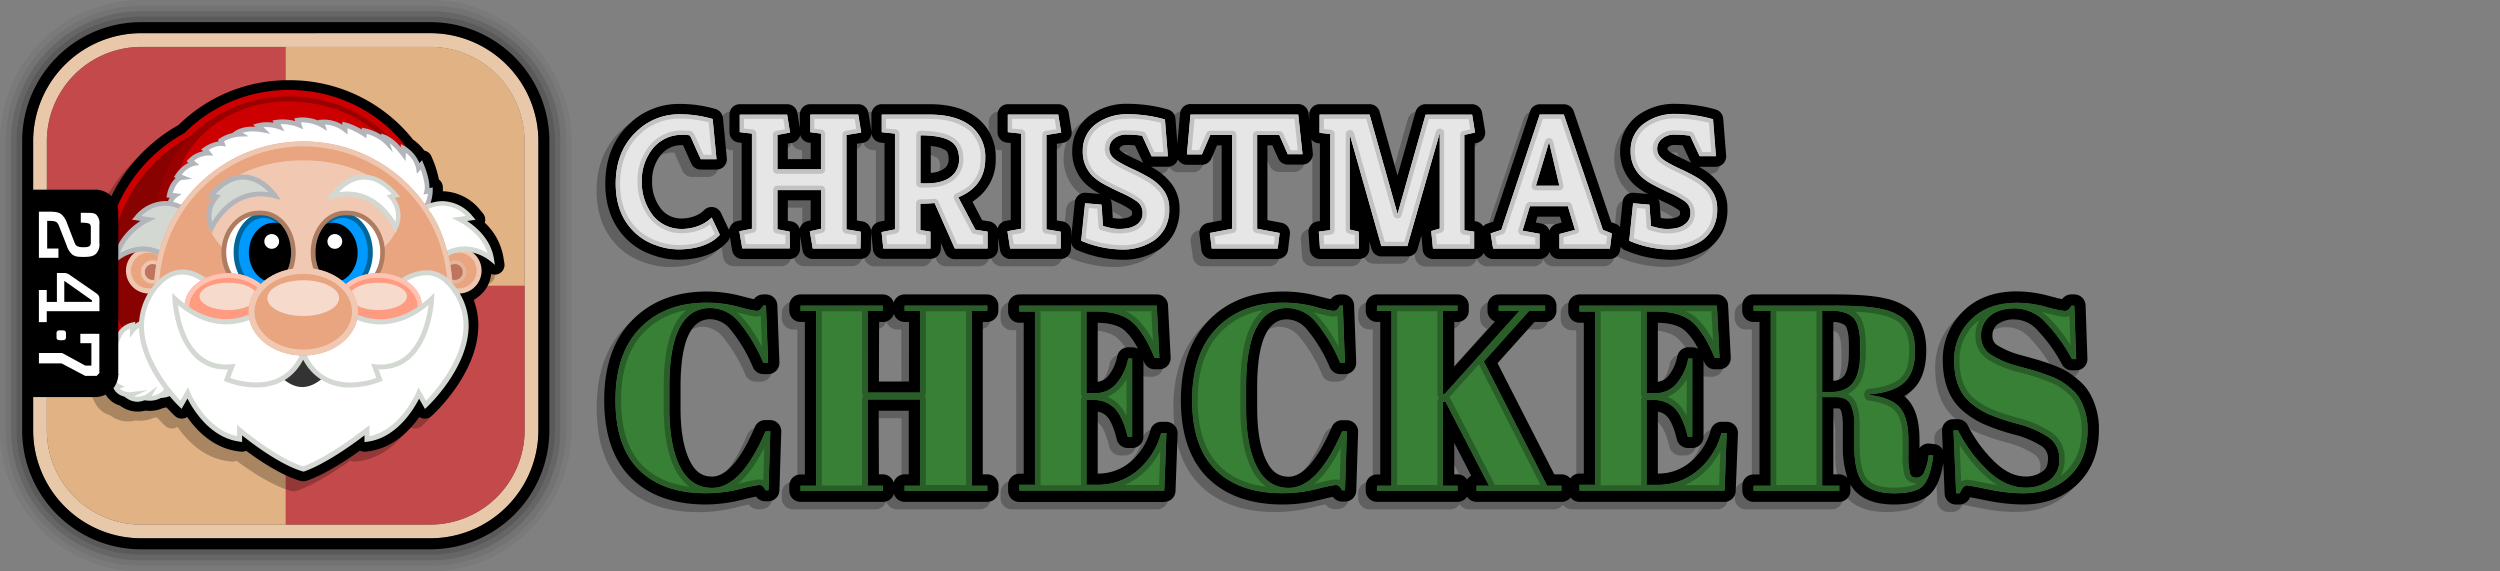 <svg xmlns="http://www.w3.org/2000/svg" xmlns:xlink="http://www.w3.org/1999/xlink" width="700" height="160" viewBox="0 0 700 160" preserveAspectRatio="xMinYMin"><rect x="0" y="0" width="700" height="160" fill="#808080" stroke="none"/><defs><linearGradient id="j" data-name="New Gradient Swatch 19" x1="-400.31" y1="219.36" x2="-344.13" y2="65.02" gradientTransform="translate(452.23 -62.19)" gradientUnits="SpaceOnUse"><stop offset="0" stop-color="#b28d68"/><stop offset=".5" stop-color="#d5b493"/><stop offset="1" stop-color="#f5d7b9"/></linearGradient><linearGradient id="k" x1="-188.27" y1="99.3" x2="-188.27" y2="21.91" gradientTransform="translate(263.53 3.29)" gradientUnits="SpaceOnUse"><stop offset="0" stop-color="#900"/><stop offset="1" stop-color="#c00"/></linearGradient><linearGradient id="l" x1="-185.09" y1="45.55" x2="-185.09" y2="25.05" gradientTransform="translate(263.53 3.29)" gradientUnits="SpaceOnUse"><stop offset="0" stop-color="#c00" stop-opacity="0"/><stop offset=".27" stop-color="#c00" stop-opacity=".01"/><stop offset=".42" stop-color="#c00" stop-opacity=".05"/><stop offset=".53" stop-color="#c00" stop-opacity=".12"/><stop offset=".64" stop-color="#c00" stop-opacity=".21"/><stop offset=".73" stop-color="#c00" stop-opacity=".34"/><stop offset=".81" stop-color="#c00" stop-opacity=".49"/><stop offset=".89" stop-color="#c00" stop-opacity=".67"/><stop offset=".96" stop-color="#c00" stop-opacity=".87"/><stop offset="1" stop-color="#c00"/></linearGradient><linearGradient id="a" x1="-530.36" y1="-305.46" x2="-525.03" y2="-326.87" gradientTransform="rotate(-12.54 1654.58 -2698.537)" gradientUnits="SpaceOnUse"><stop offset="0" stop-color="#d4d8d3"/><stop offset=".7" stop-color="#fff"/></linearGradient><linearGradient id="b" x1="-527.66" y1="-304.74" x2="-527.66" y2="-327.41" gradientTransform="rotate(-12.54 1654.58 -2698.537)" gradientUnits="SpaceOnUse"><stop offset="0" stop-color="#b2b6ba"/><stop offset=".7" stop-color="#d4d8d3"/></linearGradient><linearGradient id="m" x1="3778.33" y1="-694.6" x2="3778.33" y2="-731.75" gradientTransform="matrix(-.9 .3 .37 1.12 3754.49 -271.98)" xlink:href="#a"/><linearGradient id="n" x1="-263.97" y1="67.71" x2="-187.18" y2="67.71" gradientTransform="matrix(.98 .01 .01 1 304.2 -10.12)" xlink:href="#b"/><linearGradient id="d" x1="-135.1" y1="78.22" x2="-135.1" y2="66.78" gradientTransform="translate(263.53 3.29)" gradientUnits="SpaceOnUse"><stop offset="0" stop-color="#f1c9b3"/><stop offset="1" stop-color="#e8a580"/></linearGradient><linearGradient id="c" x1="-135.1" y1="78.91" x2="-135.1" y2="66.1" gradientTransform="translate(263.53 3.29)" gradientUnits="SpaceOnUse"><stop offset="0" stop-color="#e4b69d"/><stop offset="1" stop-color="#efc7b0"/></linearGradient><linearGradient id="o" x1="-139.45" y1="72.88" x2="-132.93" y2="72.88" xlink:href="#c"/><linearGradient id="p" x1="3210.55" y1="78.22" x2="3210.55" y2="66.78" gradientTransform="matrix(-1 0 0 1 3252.23 3.29)" xlink:href="#d"/><linearGradient id="q" x1="3210.55" y1="78.91" x2="3210.55" y2="66.1" gradientTransform="matrix(-1 0 0 1 3252.23 3.29)" xlink:href="#c"/><linearGradient id="r" x1="3206.2" y1="72.88" x2="3212.71" y2="72.88" gradientTransform="matrix(-1 0 0 1 3252.23 3.29)" xlink:href="#c"/><linearGradient id="s" x1="17.95" y1="293.47" x2="35.44" y2="292.56" gradientTransform="rotate(8.1 1655.904 296.65)" xlink:href="#a"/><linearGradient id="t" x1="17.17" y1="294.08" x2="36.29" y2="293.09" gradientTransform="rotate(8.1 1655.904 296.65)" xlink:href="#b"/><linearGradient id="u" x1="3440.41" y1="-208.08" x2="3457.9" y2="-208.98" gradientTransform="matrix(-.99 .14 .14 .99 3571.04 -228.86)" xlink:href="#a"/><linearGradient id="v" x1="3439.63" y1="-207.47" x2="3458.75" y2="-208.46" gradientTransform="matrix(-.99 .14 .14 .99 3571.04 -228.86)" xlink:href="#b"/><linearGradient id="w" x1="-178.62" y1="119.86" x2="-178.62" y2="36.31" xlink:href="#d"/><linearGradient id="x" x1="-178.62" y1="119.86" x2="-178.62" y2="36.31" xlink:href="#c"/><linearGradient id="y" x1="-178.62" y1="73.29" x2="-178.62" y2="41.6" gradientTransform="translate(263.53 3.29)" gradientUnits="SpaceOnUse"><stop offset="0" stop-color="#f1c9b3" stop-opacity="0"/><stop offset="1" stop-color="#f1c9b3"/></linearGradient><linearGradient id="e" x1="-189.73" y1="77.82" x2="-189.73" y2="57" gradientTransform="translate(263.53 3.29)" gradientUnits="SpaceOnUse"><stop offset="0" stop-color="#069"/><stop offset="1" stop-color="#09f"/></linearGradient><linearGradient id="f" x1="-189.73" y1="78.5" x2="-189.73" y2="56.31" gradientTransform="translate(263.53 3.29)" gradientUnits="SpaceOnUse"><stop offset="0" stop-color="#09f"/><stop offset="1" stop-color="#069"/></linearGradient><linearGradient id="g" x1="-191.12" y1="79.12" x2="-191.12" y2="55.69" gradientTransform="translate(263.53 3.29)" gradientUnits="SpaceOnUse"><stop offset="0" stop-color="#f6dbcc"/><stop offset=".91" stop-color="#ae7c60"/></linearGradient><linearGradient id="z" x1="3229.95" y1="77.82" x2="3229.95" y2="57" gradientTransform="matrix(-1 0 0 1 3325.97 3.29)" xlink:href="#e"/><linearGradient id="A" x1="3229.95" y1="78.5" x2="3229.95" y2="56.31" gradientTransform="matrix(-1 0 0 1 3325.97 3.29)" xlink:href="#f"/><linearGradient id="B" x1="3228.55" y1="79.12" x2="3228.55" y2="55.69" gradientTransform="matrix(-1 0 0 1 3325.97 3.29)" xlink:href="#g"/><linearGradient id="C" x1="3364.13" y1="128.02" x2="3364.13" y2="72.88" gradientTransform="matrix(-1 0 0 1 3449.19 3.29)" xlink:href="#a"/><linearGradient id="D" x1="3364.13" y1="128.76" x2="3364.13" y2="72.18" gradientTransform="matrix(-1 0 0 1 3449.19 3.29)" xlink:href="#b"/><linearGradient id="E" x1="-190.23" y1="101.03" x2="-167.02" y2="101.03" gradientTransform="translate(263.53 3.29)" gradientUnits="SpaceOnUse"><stop offset="0" stop-color="#333"/><stop offset="1"/></linearGradient><linearGradient id="F" x1="-178.62" y1="106.88" x2="-178.62" y2="95.17" gradientTransform="translate(263.53 3.29)" gradientUnits="SpaceOnUse"><stop offset="0" stop-color="#ccc"/><stop offset="1" stop-color="#fff"/></linearGradient><linearGradient id="h" x1="-199.63" y1="92.06" x2="-199.63" y2="73.19" gradientTransform="translate(263.53 3.29)" gradientUnits="SpaceOnUse"><stop offset="0" stop-color="#bf7460"/><stop offset="1" stop-color="#ffc3b3"/></linearGradient><linearGradient id="i" x1="-199.63" y1="83.54" x2="-199.63" y2="75.86" gradientTransform="translate(263.53 3.29)" gradientUnits="SpaceOnUse"><stop offset="0" stop-color="#f6dbcc" stop-opacity="0"/><stop offset="1" stop-color="#f6dbcc"/></linearGradient><linearGradient id="G" x1="-157.62" y1="92.06" x2="-157.62" y2="73.19" xlink:href="#h"/><linearGradient id="H" x1="-157.62" y1="83.54" x2="-157.62" y2="75.86" xlink:href="#i"/><linearGradient id="I" x1="-196.68" y1="104.51" x2="-196.68" y2="80.42" gradientTransform="translate(263.53 3.29)" xlink:href="#a"/><linearGradient id="J" x1="-196.64" y1="105.22" x2="-196.64" y2="78.75" gradientTransform="translate(263.53 3.29)" xlink:href="#b"/><linearGradient id="K" x1="3189.71" y1="104.51" x2="3189.71" y2="80.42" gradientTransform="matrix(-1 0 0 1 3292.68 3.29)" xlink:href="#a"/><linearGradient id="L" x1="3189.74" y1="105.22" x2="3189.74" y2="78.75" gradientTransform="matrix(-1 0 0 1 3292.68 3.29)" xlink:href="#b"/><linearGradient id="M" x1="-178.62" y1="96.27" x2="-178.62" y2="71.72" gradientTransform="translate(263.53 3.29)" gradientUnits="SpaceOnUse"><stop offset="0" stop-color="#ae7c60"/><stop offset="1" stop-color="#f1c9b3"/></linearGradient><linearGradient id="N" x1="-178.62" y1="85.18" x2="-178.62" y2="75.19" xlink:href="#i"/><linearGradient id="O" x1="-498.82" y1="-341.37" x2="-479.39" y2="-341.37" gradientTransform="rotate(-12.03 1673.746 -2782.994)" xlink:href="#a"/><linearGradient id="P" x1="-499.51" y1="-340.93" x2="-478.05" y2="-340.93" gradientTransform="rotate(-12.03 1673.746 -2782.994)" xlink:href="#b"/><linearGradient id="Q" x1="2881.41" y1="379.03" x2="2900.85" y2="379.03" gradientTransform="matrix(-.98 -.21 -.21 .98 3009.46 287.73)" xlink:href="#a"/><linearGradient id="R" x1="2880.73" y1="379.46" x2="2902.19" y2="379.46" gradientTransform="matrix(-.98 -.21 -.21 .98 3009.46 287.73)" xlink:href="#b"/><linearGradient id="S" x1="378.42" y1="84.78" x2="378.42" y2="138.11" gradientUnits="SpaceOnUse"><stop offset="0" stop-color="#388036"/><stop offset=".6" stop-color="#4aab49"/><stop offset=".6" stop-color="#255524"/><stop offset="1" stop-color="#388036"/></linearGradient><linearGradient id="T" data-name="New Gradient Swatch 38" x1="378.42" y1="138.11" x2="378.42" y2="84.78" gradientUnits="SpaceOnUse"><stop offset="0" stop-color="#4aab49"/><stop offset="1" stop-color="#295e28"/></linearGradient><linearGradient id="U" x1="326.59" y1="31.92" x2="326.59" y2="69.81" gradientUnits="SpaceOnUse"><stop offset="0" stop-color="#e6e6e6"/><stop offset=".6" stop-color="#fff"/><stop offset=".6" stop-color="#ccc"/><stop offset=".92" stop-color="#e6e6e6"/></linearGradient><linearGradient id="V" x1="326.59" y1="69.81" x2="326.59" y2="31.98" gradientUnits="SpaceOnUse"><stop offset="0" stop-color="#fafafa"/><stop offset="1" stop-color="#c2c2c2"/></linearGradient></defs><g data-name="titles"><g data-name="Christmas"><g data-name="Icon"><g data-name="Shadow"><path d="M120.41 1.56a38 38 0 0 1 38.05 37.86v81.16a38 38 0 0 1-38.05 37.86h-80.8a38 38 0 0 1-38-37.86V39.44a38 38 0 0 1 38-37.87h80.8m0-1.55H88.78L39.61 0A39.55 39.55 0 0 0 0 39.44v81.15A39.55 39.55 0 0 0 39.61 160h80.8A39.55 39.55 0 0 0 160 120.58V39.42A39.55 39.55 0 0 0 120.41 0Z" opacity=".05"/><path d="M120.41 3.11a36.45 36.45 0 0 1 36.51 36.31v81.16a36.45 36.45 0 0 1-36.51 36.31h-80.8a36.44 36.44 0 0 1-36.5-36.31V39.44a36.45 36.45 0 0 1 36.5-36.32h80.8m0-1.55h-80.8a38 38 0 0 0-38 37.87v81.15a38 38 0 0 0 38.05 37.86h80.8a38 38 0 0 0 38.05-37.86V39.42a38 38 0 0 0-38.1-37.86Z" opacity=".1"/><path d="M120.41 3.11h-80.8a36.45 36.45 0 0 0-36.5 36.33v81.15a36.44 36.44 0 0 0 36.5 36.31h80.8a36.45 36.45 0 0 0 36.51-36.31V39.42a36.45 36.45 0 0 0-36.51-36.31Zm35 117.47a34.9 34.9 0 0 1-35 34.76h-80.8a34.91 34.91 0 0 1-35-34.77V39.44a34.91 34.91 0 0 1 35-34.77h80.8a34.91 34.91 0 0 1 35 34.77Z" opacity=".2"/><path d="M120.41 4.65h-80.8a34.91 34.91 0 0 0-35 34.77v81.15a34.91 34.91 0 0 0 35 34.77h80.8a34.9 34.9 0 0 0 35-34.76V39.42a34.91 34.91 0 0 0-35-34.77ZM71.35 150.74Zm-.36 0Z" opacity=".3"/></g><path data-name="Inside Line" d="M120.41 9.28H39.62A30.28 30.28 0 0 0 9.28 39.44v81.15a30.27 30.27 0 0 0 30.33 30.14h80.8a30.27 30.27 0 0 0 30.34-30.14V39.42a30.27 30.27 0 0 0-30.34-30.14Zm26.49 111.3a26.42 26.42 0 0 1-26.49 26.3h-80.8a26.43 26.43 0 0 1-26.49-26.3V39.44a26.43 26.43 0 0 1 26.5-26.3h80.75a26.42 26.42 0 0 1 26.49 26.3Z" fill="url(#j)"/><path data-name="Outline" d="M88.67 9.28h31.74a30.27 30.27 0 0 1 30.34 30.14v81.16a30.27 30.27 0 0 1-30.34 30.14h-80.8a30.27 30.27 0 0 1-30.33-30.13V39.44A30.28 30.28 0 0 1 39.62 9.29h49.05m31.74-3.09h-80.8A33.31 33.31 0 0 0 6.2 39.44v81.15a33.31 33.31 0 0 0 33.41 33.22h80.8a33.32 33.32 0 0 0 33.41-33.22V39.42A33.32 33.32 0 0 0 120.41 6.2Z"/><path d="M80 80H13.12V39.44a26.43 26.43 0 0 1 26.5-26.3h40.39Zm0 66.88h40.4a26.42 26.42 0 0 0 26.49-26.3V80H80Z" fill="#c4494a"/><path d="M80 80V13.12h40.4a26.42 26.42 0 0 1 26.49 26.3V80Zm-66.88 0v40.58a26.43 26.43 0 0 0 26.49 26.3H80V80Z" fill="#e1b283"/><path d="m138.54 76.45-.3-1.83a17.1 17.1 0 0 0-5.2-9.53 2.72 2.72 0 0 0-.53-2.64l-.82-1a13.88 13.88 0 0 0-10.48-5.21v-1.08a2.77 2.77 0 0 0-1-2.13l-.11-.03a27.26 27.26 0 0 0-1.66-5.46l-.43-1a2.72 2.72 0 0 0-2-1.63 12.85 12.85 0 0 0-3.13-3.06 44.35 44.35 0 0 0-65.56-4.07 45.84 45.84 0 0 0-22.07 28.6 46.45 46.45 0 0 0 1.28 28.07 8.69 8.69 0 0 0-1.83 3.88 2.67 2.67 0 0 0-.7 1.3l-.21 1a8.84 8.84 0 0 0 .47 5.09v.48a9.11 9.11 0 0 0 1.87 5.54 2.37 2.37 0 0 0 .2.5l.35.67a6.88 6.88 0 0 0 4.13 3.37l.44.3A8.06 8.06 0 0 0 35.8 118a8.88 8.88 0 0 0 2.1-.26h.21a9.42 9.42 0 0 0 1.06.06A9.13 9.13 0 0 0 43 117l.92-.14c.94 1 1.58 1.65 1.67 1.74l.65.62a2.69 2.69 0 0 0 1.89.76h.4a2.76 2.76 0 0 0 1.15-.46c2.77 4 7.44 8.71 14.23 9.62l.8.11a2.23 2.23 0 0 0 .37 0 2.72 2.72 0 0 0 1.12-.24c3.89 2.88 9.84 6.83 15 8.37l.2.06a2.86 2.86 0 0 0 1.57 0l.21-.06c.59-.18 5.7-1.84 14.88-8.42a2.79 2.79 0 0 0 1.24.29 2.17 2.17 0 0 0 .36 0l.8-.11c6.8-.91 11.47-5.67 14.23-9.62a2.84 2.84 0 0 0 1.14.45 2.75 2.75 0 0 0 2.28-.71l.66-.62c1.26-1.19 12.36-12 12.44-24.62a19.62 19.62 0 0 0-1.33-7.31 9.11 9.11 0 0 0 4.93-7.23 2.67 2.67 0 0 0 1 .2 2.72 2.72 0 0 0 2.7-3.18Z" opacity=".25"/><path d="M84.91 133.42a1.32 1.32 0 0 1-.39-.06l-.2-.06c-5.36-1.6-11.65-5.93-15.4-8.77a2.62 2.62 0 0 1-.22.25 1.41 1.41 0 0 1-.91.34h-.18l-.8-.1c-7.22-1-11.92-6.72-14.32-10.63l-.44.78a1.37 1.37 0 0 1-1 .68h-.2a1.37 1.37 0 0 1-.94-.38l-.66-.63c-.1-.1-.94-.91-2.12-2.26a4 4 0 0 1-.69.15l-1.12.18a7.94 7.94 0 0 1-3.41.77c-.3 0-.6 0-.91-.05h-.46a7.31 7.31 0 0 1-2 .28 6.7 6.7 0 0 1-3.8-1.17l-.61-.41a5.56 5.56 0 0 1-3.51-2.76l-.35-.67a1.29 1.29 0 0 1-.15-.47 7.52 7.52 0 0 1-1.76-4.94v-.75a7.51 7.51 0 0 1-.5-4.53l.21-1a1.32 1.32 0 0 1 .6-.87 7.46 7.46 0 0 1 2-4.18l.13-.16a45.16 45.16 0 0 1-1.52-28 44.39 44.39 0 0 1 21.57-27.86 43 43 0 0 1 63.78 4 11.56 11.56 0 0 1 3.37 3.38 1.24 1.24 0 0 1 .27 0h.24a1.36 1.36 0 0 1 1 .81l.43 1a25.44 25.44 0 0 1 1.67 5.83 1.26 1.26 0 0 1 .5.26 1.36 1.36 0 0 1 .5 1.06v.86a11.73 11.73 0 0 1-.15 1.69 9.92 9.92 0 0 1 1.43-.1 12.49 12.49 0 0 1 9.52 4.74l.82.94a1.39 1.39 0 0 1 .25 1.38 1.4 1.4 0 0 1-.44.6 16.27 16.27 0 0 1 5.61 9.52l.3 1.84a1.37 1.37 0 0 1-.68 1.41 1.35 1.35 0 0 1-.67.18 1.42 1.42 0 0 1-.89-.33L136.27 74l-.33-.24a7.77 7.77 0 0 1-5.14 9.43 18.36 18.36 0 0 1 1.77 8c-.08 12.27-11.52 23.17-12 23.63l-.66.62a1.35 1.35 0 0 1-.93.37h-.21a1.35 1.35 0 0 1-1-.68l-.43-.77c-2.41 3.91-7.1 9.66-14.33 10.63l-.8.1h-.18a1.36 1.36 0 0 1-.9-.34 1.4 1.4 0 0 1-.27-.33c-9.74 7.11-15.11 8.77-15.35 8.85l-.2.06a1.34 1.34 0 0 1-.4.09Z"/><path d="M81 25.2a41 41 0 0 1 32.68 15.92 9.62 9.62 0 0 1 3.81 4.54l.74-.8.42 1c.2.47 1.73 4.16 1.66 6.81l.91-.19v.86a11.56 11.56 0 0 1-.54 3.2v.25a11 11 0 0 1 3.14-.49 11.18 11.18 0 0 1 8.49 4.27l.82.94-2.39.35c2.43 1.59 6.61 5.05 7.49 10.47l.3 1.84-1.37-1.17a12.66 12.66 0 0 0-4.92-2.29 6.38 6.38 0 0 1-3.55 11.51 16.92 16.92 0 0 1 2.51 9c-.07 11.71-11.11 22.2-11.58 22.64l-.65.62-1.64-2.89c-1.59 3.12-6.35 11-14.5 12.06l-.8.11v-1.88c-10.8 8.22-16.66 10-16.92 10.11l-.2.07-.2-.06c-6.28-1.87-14-7.74-16.92-10.07v1.83l-.79-.11c-8.16-1.1-12.92-8.94-14.51-12.06l-1.64 2.9-.65-.63c-.14-.13-1.22-1.19-2.66-2.9a4.8 4.8 0 0 1-1.31.43l-1.13.18v-.1a6.48 6.48 0 0 1-3.22.85 6.56 6.56 0 0 1-.76 0l-.74-.08a6.25 6.25 0 0 1-1.87.31 5.39 5.39 0 0 1-3-.94l-.81-.61a4.32 4.32 0 0 1-2.87-2.14l-.35-.67.27-.12a6.08 6.08 0 0 1-2-4.67v-1h.05a6.16 6.16 0 0 1-.58-4l.21-1 .54.34a6.41 6.41 0 0 1 1.73-4.71l.73-.74.19.42a44 44 0 0 1-2-28.44 43.09 43.09 0 0 1 21.06-27.03A40.93 40.93 0 0 1 81 25.2m0-2.74A43.67 43.67 0 0 0 50 35a45.84 45.84 0 0 0-22 28.63 46.45 46.45 0 0 0 1.23 28.07 8.58 8.58 0 0 0-1.83 3.88 2.67 2.67 0 0 0-.68 1.31l-.21 1A8.84 8.84 0 0 0 27 103v.48a9.11 9.11 0 0 0 1.86 5.52 2.37 2.37 0 0 0 .2.5l.35.67a6.85 6.85 0 0 0 4.13 3.37l.44.3a8.06 8.06 0 0 0 4.56 1.4 8.45 8.45 0 0 0 2.1-.26h.21a9.42 9.42 0 0 0 1.06.06 9.13 9.13 0 0 0 3.81-.82l.92-.14c.94 1 1.58 1.66 1.67 1.74l.65.63a2.72 2.72 0 0 0 1.89.75 2.61 2.61 0 0 0 .4 0 2.76 2.76 0 0 0 1.15-.46c2.77 4 7.44 8.71 14.23 9.62l.8.11a2.19 2.19 0 0 0 .36 0 2.74 2.74 0 0 0 1.13-.25c3.89 2.88 9.84 6.83 15 8.37l.2.06a2.86 2.86 0 0 0 1.57 0l.21-.06c.59-.18 5.7-1.84 14.88-8.42a2.8 2.8 0 0 0 1.24.3 2.19 2.19 0 0 0 .36 0l.8-.11c6.79-.91 11.47-5.67 14.23-9.62a2.84 2.84 0 0 0 1.14.45 2.75 2.75 0 0 0 2.28-.71l.66-.62c1.26-1.19 12.36-12 12.44-24.62a19.62 19.62 0 0 0-1.33-7.31 9.11 9.11 0 0 0 4.93-7.23 2.65 2.65 0 0 0 1 .21 2.74 2.74 0 0 0 2.7-3.18l-.3-1.84a17.1 17.1 0 0 0-5.2-9.53 2.72 2.72 0 0 0-.53-2.64l-.82-1A13.88 13.88 0 0 0 124 53.55v-1.07a2.77 2.77 0 0 0-1-2.14l-.11-.09a27.49 27.49 0 0 0-1.66-5.46l-.43-1a2.72 2.72 0 0 0-2-1.63 12.85 12.85 0 0 0-3.13-3.06A44 44 0 0 0 81 22.46Z"/><path d="M81 26.08A40.32 40.32 0 0 0 52.22 38a42.49 42.49 0 0 0-20.77 26.6 43.29 43.29 0 0 0 7.06 36.85l15.63-10a40.41 40.41 0 0 0 26.86 10c21.83 0 39.52-16.86 39.52-37.66S102.83 26.08 81 26.08Z" fill="#900"/><path d="m38.29 102.58-.49-.66a44 44 0 0 1-7.2-37.6 43.09 43.09 0 0 1 21.08-27.08A40.93 40.93 0 0 1 81 25.2c22.28 0 40.4 17.29 40.4 38.55s-18.12 38.54-40.4 38.54a41.4 41.4 0 0 1-26.94-9.83Zm15.93-12.32.5.44A39.58 39.58 0 0 0 81 100.53c21.31 0 38.64-16.5 38.64-36.78S102.31 27 81 27a39.19 39.19 0 0 0-28.16 11.57l-.2.16a41.36 41.36 0 0 0-20.34 26 42.31 42.31 0 0 0 6.43 35.44Z" fill="url(#k)"/><path d="M106.82 38.38s-8.81-10-26.33-10c-16.85 0-28.73 11.43-30.42 20.49 0-.04 50.79-12.27 56.75-10.49Z" fill="url(#l)"/><path d="M43.44 61.93a33.75 33.75 0 0 1 10.2-24 42.7 42.7 0 0 0-14 63.49l18.47-11.69a34.27 34.27 0 0 1-14.67-27.8Z" fill="#870200"/><path d="M33.23 94.13A5.47 5.47 0 0 1 37.1 91v1.44S39 90 41.38 90.28l-.12 1.23S44 89.34 46.66 90l-.89 1.2s2.23-.79 3.33.21c0 0 9.2 9.84 1 17.11l-.29-1.29s-1 3-3.69 3.42l.41-1.25a6.15 6.15 0 0 1-5.3 2.14l.47-.79a5.25 5.25 0 0 1-5.8.19l1.07-.5s-3.26.45-4.51-1.92l.73-.33a5.23 5.23 0 0 1-2.76-4.81l1 .28a6.19 6.19 0 0 1-1.54-5.1l.93.58s-.86-3.34 1.36-5.6l.66 1.49Z" fill="url(#a)"/><path d="M38.54 112.5a5.39 5.39 0 0 1-3-.94l-.8-.54a4.32 4.32 0 0 1-2.88-2.14l-.35-.67.27-.12a6.08 6.08 0 0 1-2-4.67v-1h.05a6.16 6.16 0 0 1-.58-4l.21-1 .54.34a6.42 6.42 0 0 1 1.73-4.72l.73-.74.44 1a6.23 6.23 0 0 1 4.11-3l.86-.19v.64a5 5 0 0 1 3.67-1.22l.68.1v.46a7.66 7.66 0 0 1 3.46-1 4.91 4.91 0 0 1 1.27.16l1 .26-.47.62a3.12 3.12 0 0 1 2.19.69c.23.25 4.88 5.29 4.61 11a9.93 9.93 0 0 1-3.63 7.15l-.89.8-.14-.62a5 5 0 0 1-3.3 2.12l-1.12.18v-.1a6.61 6.61 0 0 1-4 .81l-.74-.08a6.25 6.25 0 0 1-1.92.42Zm-1-1.53a3.83 3.83 0 0 0 1 .12 5.16 5.16 0 0 0 2.74-.88l2.82-2.08-1.64 2.74A5.48 5.48 0 0 0 46 109l2.43-3.12-1.17 3.65a5.16 5.16 0 0 0 1.88-2.53l.79-2.46.58 2.58a8.35 8.35 0 0 0 2.28-5.3c.23-5.13-4.16-9.89-4.2-9.94a1.73 1.73 0 0 0-1.08-.28 4.92 4.92 0 0 0-1.51.3l-2.18.77 1.53-2.06a7.33 7.33 0 0 0-3.65 1.45l-1.31 1L40.6 91a5.52 5.52 0 0 0-2.94 1.92l-1.26 1.64V92a4.76 4.76 0 0 0-2.52 2.4l-1.05 2.44L32 95a6.16 6.16 0 0 0-.52 4l.43 1.7-1.44-.9a5.8 5.8 0 0 0 1.45 3.41l1.8 1.88-2.5-.71a4.38 4.38 0 0 0 2.24 3.21l1.46.64-1.39.62a4.56 4.56 0 0 0 3.34.93l4.51-.59Z" fill="url(#b)"/><path d="m118.19 59-.91-.5a7.07 7.07 0 0 1-1.2 4.39l-1-1a9.19 9.19 0 0 1-1.52 4.33l-.72-1.08a5.16 5.16 0 0 1-1.84 3.19c-1.07.25-3.24-4.07-3.24-4.07l.61-.83a20.35 20.35 0 0 1-3.21-1.78l.66-1.33c-1.43.27-5.08-2.12-5.08-2.12l.8-1.51a21.26 21.26 0 0 1-3.61-.23l.36-1.46c-.93.48-4.81 0-4.81 0l.18-1.7a22.74 22.74 0 0 1-4.53.87V52.6c-1.15.85-4.47 1-4.47 1l-.47-1.06c-1 1.31-4.81 2.39-4.81 2.39l-.31-1.37a40.16 40.16 0 0 1-3.79 2.72l-.24-1.15A24.34 24.34 0 0 1 71 58l-.67-1.43c-.21 2.24-2.94 4.26-2.94 4.26l-.88-.83a11.19 11.19 0 0 1-1.87 5.17l-.77-.78a10.62 10.62 0 0 1-.87 5l-1.24-.61a8 8 0 0 1-.18 4.75h-.82a15.33 15.33 0 0 1-.44 4.6c-1.82.61-4.73-2-4.73-2l.67 1.62c-3.21-.29-4.76-4.58-4.76-4.58l-.23 1.48c-2.63-2-2-5.92-2-5.92l-.74.79a8.63 8.63 0 0 1-.38-5.12l-.94.39a7.88 7.88 0 0 1 .79-5.16l-1.18.37c.32-3.92 2.18-5.2 2.18-5.2l-1.47-.17c1.15-4.75 3.39-5 3.39-5l-1.1-.44a7.64 7.64 0 0 1 4.4-3.46l-.89-.72a7 7 0 0 1 4.93-2.18l-.82-1c2.94-2 4.81-1.66 4.81-1.66l-.29-.89a10.6 10.6 0 0 1 5.36-1.73l-.82-.5c2.51-1.61 7-.76 7-.76l-1.23-1.15a10.34 10.34 0 0 1 5.84.22l-.69-1.19a12.49 12.49 0 0 1 6.35.75l-.44-1.32a11.55 11.55 0 0 1 7.06 1.43l-.31-.92a10 10 0 0 1 6.5 2v-1.17a20.75 20.75 0 0 1 5.37 2.53l.06-.88a12.49 12.49 0 0 1 6.29 3.24l-.44-1.34c2.32.88 5 4.59 5 4.59l.09-1.59s3.62 2 4.18 5.59l.87-.95s2.11 5 1.49 7.41l1-.22s.02 4.18-2.3 5.68Z" fill="url(#m)"/><path d="M59.72 78.87a5.57 5.57 0 0 1-2.57-.81l.2.49-1.15-.11a6.06 6.06 0 0 1-4.34-3l-.08.53-.93-.73a6.26 6.26 0 0 1-2.28-4.64l-.22.23-.41-1a9.19 9.19 0 0 1-.63-4.25l-.61.26-.13-.9a10.06 10.06 0 0 1 .21-4.13L46 61l.08-1a9.78 9.78 0 0 1 1.44-4.62l-.93-.1.18-.77a8.61 8.61 0 0 1 2.42-4.69l-.51-.21.48-.71a9.26 9.26 0 0 1 3.6-3.3l-.53-.43.51-.55a7.57 7.57 0 0 1 4.07-2.25l-.48-.58.64-.43a9.93 9.93 0 0 1 4.25-1.76l-.16-.48.4-.3a10 10 0 0 1 3.75-1.59l-.1-.06.93-.6a8.74 8.74 0 0 1 4.7-1.09h.72l-.6-.57 1.15-.35a11 11 0 0 1 4.61-.19l-.36-.6 1-.19a13.06 13.06 0 0 1 5.39.33l-.25-.77.8-.14a9.8 9.8 0 0 1 1.54-.12 12.3 12.3 0 0 1 4.45.9l-.06-.19.87-.08a10.09 10.09 0 0 1 5.85 1.4v-.81l.84.17a17.92 17.92 0 0 1 4.61 2v-.53l.78.17a14 14 0 0 1 4.76 1.93l-.17-.51 1.37.51a12.39 12.39 0 0 1 4.19 3.4v-.89l1 .53a9.93 9.93 0 0 1 4.2 4.78l.74-.8.42 1c.2.46 1.73 4.15 1.66 6.8l.91-.19v.86c0 .18 0 4.57-2.65 6.26l-.35.23-.26-.14a7.8 7.8 0 0 1-1.32 3.65l-.47.62-.63-.6a10.49 10.49 0 0 1-1.45 3.3l-.58.83-.51-.75a4.88 4.88 0 0 1-1.68 2.19L111 69h-.17c-1.27 0-2.75-2.43-3.77-4.47l-.2-.38.35-.47a27.7 27.7 0 0 1-2.52-1.49l-.51-.34.48-1a17.66 17.66 0 0 1-4.38-2.14l-.53-.34.55-1c-1.13-.06-2.48-.24-2.55-.25L97 57l.32-1.13h-.71a31.2 31.2 0 0 1-3.21-.21l-.68-.08.14-1.33a32.35 32.35 0 0 1-3.65.58l-.78.08v-1.24a16 16 0 0 1-3.72.59h-.47l-.24-.54a17.18 17.18 0 0 1-4.37 1.91l-.7.2-.23-1c-1.38 1.05-2.91 2-3 2.07l-.84.54-.22-1a23.67 23.67 0 0 1-3.32 2.19l-.64.33-.25-.52a10.3 10.3 0 0 1-2.63 3l-.47.35-.3-.29a12.34 12.34 0 0 1-1.81 4.15l-.48.67-.16-.16a11.39 11.39 0 0 1-.93 3.58l-.3.64-.61-.3a9 9 0 0 1-.49 3.75l-.18.47h-.54a17.67 17.67 0 0 1-.51 4l-.09.37-.37.12a2.43 2.43 0 0 1-.84.08Zm-5.91-5.23 2.24 2c.6.53 2.41 1.88 3.69 1.88a13 13 0 0 0 .33-3.9l-.13-.84 1.14.06a7.2 7.2 0 0 0 0-3.82l-.5-1.56 2 1a9.57 9.57 0 0 0 .54-4l-.19-2 1.53 1.55A10.18 10.18 0 0 0 65.82 60l.09-1.49 1.49 1.41c.83-.72 2.09-2.09 2.21-3.4l.24-2.52 1.44 3a24.28 24.28 0 0 0 3.32-2.38l.9-.77.27 1.31a32.47 32.47 0 0 0 2.86-2.11l.88-.75.4 1.76a10.13 10.13 0 0 0 3.75-1.93l.71-.91.75 1.67a9 9 0 0 0 3.61-.83l1.14-.84v2.18a16.66 16.66 0 0 0 3.53-.72l1.12-.5-.25 2.22c.62.06 1.55.13 2.36.13A3.49 3.49 0 0 0 98 54.4l1.43-.73-.63 2.2a13.66 13.66 0 0 0 2.61.13l1.36-.2-1.16 2.2a11.28 11.28 0 0 0 3.91 1.69l1.38-.27-.89 2a15.54 15.54 0 0 0 2.54 1.37l.89.31-.91 1.24a12 12 0 0 0 2.24 3.26 5.18 5.18 0 0 0 1.35-2.6l.38-1.53 1 1.46a7.69 7.69 0 0 0 .86-3l.07-1.53 1.51 1.44a6.39 6.39 0 0 0 .66-3.25l-.08-1.27 1.63.9a6.51 6.51 0 0 0 1.63-4l-1.21.26.27-1.08c.38-1.46-.43-4.23-1-5.95l-1.1 1.2-.22-1.44a7.29 7.29 0 0 0-2.86-4.41l-.12 2.3-1.16-1.57a20.79 20.79 0 0 0-3.23-3.44l.85 2.57-2.17-2.32a11.76 11.76 0 0 0-5.14-2.85l-.09 1.24-1-.65a25 25 0 0 0-4.29-2.19v1.79l-1.14-.92A9.58 9.58 0 0 0 91 34.85l.6 1.83-1.6-.98a11.21 11.21 0 0 0-5.26-1.44h-.5l.65 1.95-1.41-.59a12.77 12.77 0 0 0-4.37-.85h-.58l1.14 2-1.82-.66a10.21 10.21 0 0 0-3.2-.52h-.94l2 1.87-2.36-.44a15.55 15.55 0 0 0-2.57-.22 9.55 9.55 0 0 0-2.85.38l1.72 1-2.35.06a10.35 10.35 0 0 0-4.55 1.31l.49 1.49-1.15-.2a6.63 6.63 0 0 0-3.65 1.14l1.3 1.56H58.2A6.45 6.45 0 0 0 54.34 45l1.45 1.17-1.48.28a6.69 6.69 0 0 0-3.44 2.47l3 1.19-2.92.26s-1.55.27-2.57 3.65l2.48.28-1.49 1.06s-1.24 1-1.71 3.64l2-.67-1.1 1.67a6.91 6.91 0 0 0-.7 3.77l1.39-.58-.38 1.38a8.2 8.2 0 0 0 0 3.58l1.52-1.63-.4 2.3a6.87 6.87 0 0 0 .8 4.29l.42-2.75.93 2.55a7.91 7.91 0 0 0 2.91 3.73Z" fill="url(#n)"/><circle cx="128.44" cy="75.79" r="5.72" fill="url(#d)"/><path d="M128.44 82.2a6.41 6.41 0 1 1 6.4-6.41 6.42 6.42 0 0 1-6.4 6.41Zm0-11.45a5 5 0 1 0 5 5 5 5 0 0 0-5-5Z" fill="url(#c)"/><circle cx="127.34" cy="76.16" r="2.74" fill="#bf7460"/><path d="M127.34 79.42a3.26 3.26 0 1 1 3.26-3.26 3.26 3.26 0 0 1-3.26 3.26Zm0-5.49a2.23 2.23 0 1 0 2.23 2.23 2.23 2.23 0 0 0-2.23-2.23Z" fill="url(#o)"/><circle cx="41.68" cy="75.79" r="5.72" fill="url(#p)"/><path d="M41.68 82.2a6.41 6.41 0 1 1 6.41-6.41 6.41 6.41 0 0 1-6.41 6.41Zm0-11.45a5 5 0 1 0 5 5 5 5 0 0 0-5-5Z" fill="url(#q)"/><circle cx="42.77" cy="76.16" r="2.74" fill="#bf7460"/><path d="M42.77 79.42A3.26 3.26 0 1 1 46 76.16a3.26 3.26 0 0 1-3.23 3.26Zm0-5.49A2.23 2.23 0 1 0 45 76.16a2.23 2.23 0 0 0-2.23-2.23Z" fill="url(#r)"/><path d="M51.42 58.52c.14-.14-7-4.67-13.14 2.48l3.09.46s-7.67 3.66-8.86 11c0 0 6.15-5.27 13.13-1.1 0-.03 1.15-8.36 5.78-12.84Z" fill="url(#s)"/><path d="m31.54 74.17.3-1.85c.88-5.42 5.06-8.88 7.49-10.47l-2.39-.35.82-.94a11.18 11.18 0 0 1 8.49-4.27c2.85 0 5.54 1.31 5.81 2l.17.43-.34.33c-4.4 4.24-5.56 12.33-5.57 12.41l-.14 1-.89-.53A10.13 10.13 0 0 0 40 70.41 11.94 11.94 0 0 0 33 73Zm8.14-13.65 4 .58-2 1c-.07 0-6.17 3-8.06 8.79A12.94 12.94 0 0 1 40 69a11.39 11.39 0 0 1 5.1 1.22c.43-2.25 1.8-7.89 5.22-11.63a9 9 0 0 0-10.67 1.89Z" fill="url(#t)"/><path d="M118.7 58.52c-.14-.14 7-4.67 13.14 2.48l-3.09.46s7.67 3.66 8.85 11c0 0-6.14-5.27-13.13-1.1 0-.03-1.14-8.36-5.77-12.84Z" fill="url(#u)"/><path d="M138.58 74.16 137.16 73a12 12 0 0 0-7.07-2.54 10.19 10.19 0 0 0-5.27 1.5l-.88.53-.14-1c0-.08-1.17-8.17-5.58-12.41l-.33-.32.17-.44c.27-.65 3-2 5.81-2a11.18 11.18 0 0 1 8.49 4.27l.82.94-2.39.35c2.43 1.59 6.61 5.05 7.49 10.47ZM130.09 69a13 13 0 0 1 6.43 1.82c-1.9-5.76-8-8.75-8.06-8.79l-2-1 4-.58a9.27 9.27 0 0 0-6.57-2.86 9.4 9.4 0 0 0-4.11 1c3.42 3.74 4.8 9.38 5.23 11.63a11.36 11.36 0 0 1 5.08-1.22Z" fill="url(#v)"/><circle cx="84.91" cy="81.37" r="41.78" fill="url(#w)"/><path d="M84.91 41a40.41 40.41 0 1 1-40.4 40.41A40.46 40.46 0 0 1 84.91 41m0-1.37a41.78 41.78 0 1 0 41.78 41.78 41.78 41.78 0 0 0-41.78-41.82Z" fill="url(#x)"/><ellipse cx="84.91" cy="60.73" rx="26.77" ry="15.84" fill="url(#y)"/><ellipse cx="72.41" cy="70.69" rx="9.1" ry="10.41" fill="#fff"/><ellipse cx="73.8" cy="70.69" rx="7.71" ry="10.41" fill="url(#e)"/><path d="M73.8 81.79c-4.62 0-8.39-5-8.39-11.1S69.18 59.6 73.8 59.6s8.4 5 8.4 11.09-3.77 11.1-8.4 11.1Zm0-20.79c-3.87 0-7 4.36-7 9.72s3.15 9.73 7 9.73 7-4.36 7-9.73-3.12-9.72-7-9.72Z" fill="url(#f)"/><path d="M69.69 70.76c0 4.63 3.13 8.38 7 8.38a5.93 5.93 0 0 0 1.93-.33 12.88 12.88 0 0 0 .16-16.06 5.87 5.87 0 0 0-2.09-.38c-3.87 0-7 3.75-7 8.39Z"/><path d="M73.21 60.28c4.58 0 8.3 4.66 8.3 10.41s-3.72 10.41-8.3 10.41h-.8c-5 0-9.1-4.66-9.1-10.41s4.08-10.41 9.1-10.41h.8m0-1.3h-.8C66.68 59 62 64.24 62 70.69s4.67 11.72 10.4 11.72h.8c5.3 0 9.6-5.26 9.6-11.72S78.51 59 73.21 59Z" fill="url(#g)"/><circle cx="76.08" cy="67.6" r="2.07" fill="#fff"/><ellipse cx="97.41" cy="70.69" rx="9.1" ry="10.41" fill="#fff"/><ellipse cx="96.02" cy="70.69" rx="7.71" ry="10.41" fill="url(#z)"/><path d="M96 81.79c-4.63 0-8.39-5-8.39-11.1S91.39 59.6 96 59.6s8.39 5 8.39 11.09-3.74 11.1-8.39 11.1ZM96 61c-3.87 0-7 4.36-7 9.72s3.15 9.73 7 9.73 7-4.36 7-9.73S99.89 61 96 61Z" fill="url(#A)"/><path d="M100.13 70.76c0 4.63-3.13 8.38-7 8.38a6 6 0 0 1-1.93-.33 12.86 12.86 0 0 1-.15-16.06 5.85 5.85 0 0 1 2.08-.38c3.87 0 7 3.75 7 8.39Z"/><path d="M96.61 60.28h.8c5 0 9.1 4.66 9.1 10.41s-4.07 10.41-9.1 10.41h-.8c-4.58 0-8.3-4.66-8.3-10.41s3.69-10.41 8.3-10.41m0-1.3C91.32 59 87 64.24 87 70.69s4.31 11.72 9.6 11.72h.77c5.74 0 10.4-5.26 10.4-11.72S103.15 59 97.41 59h-.77Z" fill="url(#B)"/><circle cx="93.75" cy="67.6" r="2.07" fill="#fff"/><path d="M111.13 79.93c5.49-5 11.24-4 13.69-1.46 15.52 15-5.68 34.87-5.68 34.87l-1.86-3.29s-4.83 11.59-14.55 12.89v-2.5c-11.55 9-17.82 10.87-17.82 10.87-7.67-2.28-17.82-10.87-17.82-10.87v2.5c-9.71-1.3-14.54-12.89-14.54-12.89l-1.86 3.29s-20.85-19.9-5.32-34.87c3.61-3 8.19-3.58 13.68 1.46 0 0 20.71 11.51 52.08 0Z" fill="url(#C)"/><path d="m84.91 132.05-.2-.06c-6.27-1.87-14-7.74-16.92-10.07v1.83l-.79-.11c-8.16-1.1-12.92-8.94-14.51-12.06l-1.64 2.89-.65-.62c-.46-.44-11.26-10.88-11.29-22.56a18 18 0 0 1 6-13.32c4.48-3.77 9.48-3.26 14.58 1.38.87.46 9.87 5 24.23 5a78.82 78.82 0 0 0 27.07-5 12.67 12.67 0 0 1 8.56-3.66 8.28 8.28 0 0 1 6 2.34 17.74 17.74 0 0 1 5.87 13.22c-.07 11.71-11.11 22.2-11.58 22.64l-.65.62-1.64-2.89c-1.59 3.12-6.35 11-14.5 12.06l-.8.11v-1.88c-10.8 8.22-16.66 10-16.91 10.11Zm-18.53-13.13 1.16 1c.1.08 9.95 8.36 17.36 10.67 1.14-.4 7.22-2.77 17.4-10.69l1.14-.88v3.11c8.68-1.75 13.14-12.22 13.18-12.33l.56-1.33 2.11 3.74c2.36-2.44 10.44-11.47 10.5-21A16.46 16.46 0 0 0 124.33 79a7 7 0 0 0-5-1.92 11.33 11.33 0 0 0-7.71 3.39l-.24.14a80.4 80.4 0 0 1-27.68 5.16c-15.44 0-24.6-5-25-5.21l-.14-.09C54 76.24 49.71 75.75 45.82 79a16.69 16.69 0 0 0-5.5 12.27c0 9.48 7.89 18.45 10.21 20.9l2.11-3.73.56 1.33c0 .11 4.52 10.58 13.18 12.33Z" fill="url(#D)"/><path d="M96.52 99.36c-2 3.48-6.32 9.91-11.86 9.91-3.81 0-7.62-3-11.35-9.06Z" fill="url(#E)"/><path d="M84.66 110.17c-4.14 0-8.21-3.19-12.11-9.48a.91.91 0 0 1 0-.9.89.89 0 0 1 .75-.47l23.21-.86a.89.89 0 0 1 .8.43.88.88 0 0 1 0 .9c-2.19 3.88-6.72 10.38-12.65 10.38Zm-9.75-9.12c3.28 4.86 6.55 7.32 9.75 7.32 4.47 0 8.26-4.88 10.25-8.06Z" fill="url(#F)"/><ellipse cx="63.91" cy="85.91" rx="12.26" ry="9.43" fill="#ff9b80"/><path d="M63.91 77.8c6 0 10.94 3.64 10.94 8.11S69.94 94 63.91 94 53 90.39 53 85.91s4.91-8.11 10.95-8.11m0-1.32c-6.78 0-12.27 4.22-12.27 9.43s5.49 9.43 12.27 9.43 12.26-4.22 12.26-9.43-5.49-9.43-12.26-9.43Z" fill="url(#h)"/><ellipse cx="63.91" cy="82.98" rx="8.03" ry="3.84" fill="url(#i)"/><ellipse cx="105.92" cy="85.91" rx="12.26" ry="9.43" fill="#ff9b80"/><path d="M105.92 77.8c6 0 11 3.64 11 8.11S112 94 105.92 94s-11-3.64-11-8.12 4.91-8.11 11-8.11m0-1.32c-6.77 0-12.26 4.22-12.26 9.43s5.49 9.43 12.26 9.43 12.26-4.22 12.26-9.43-5.49-9.43-12.26-9.43Z" fill="url(#G)"/><ellipse cx="105.92" cy="82.98" rx="8.03" ry="3.84" fill="url(#H)"/><path d="M84.73 99.45 72.92 87.13s-11 8.59-23.94-3.42c0 0 .75 20.54 15.88 19l-1.3 3.56s15.14 6.38 21.17-6.82Z" fill="url(#I)"/><path d="M71.69 108.5a23.85 23.85 0 0 1-8.4-1.61l-.62-.26 1.16-3.17c-14.66.54-15.55-19.53-15.56-19.73L48.21 82l1.25 1.16c4.43 4.12 9.1 6.21 13.87 6.21a16.12 16.12 0 0 0 9.16-2.83l.5-.39 12.58 13.16-.2.44c-3.3 7.25-9.26 8.75-13.68 8.75Zm-7.23-2.67a23 23 0 0 0 7.23 1.26c5.66 0 9.76-2.52 12.2-7.5L72.83 88.05a17.73 17.73 0 0 1-9.5 2.76c-4.65 0-9.18-1.82-13.49-5.41.59 4.8 3.26 17.79 15 16.58l1.12-.12Z" fill="url(#J)"/><path d="M85.09 99.45 96.9 87.13s11 8.59 23.95-3.42c0 0-.75 20.54-15.89 19l1.3 3.56s-15.14 6.38-21.17-6.82Z" fill="url(#K)"/><path d="M98.13 108.5a14.2 14.2 0 0 1-13.68-8.75l-.2-.44 12.58-13.13.51.39a16.15 16.15 0 0 0 9.15 2.83c4.77 0 9.44-2.09 13.88-6.21l1.24-1.19-.06 1.7c0 .2-.86 20.22-15.55 19.73l1.16 3.17-.62.26a23.94 23.94 0 0 1-8.41 1.64Zm-12.19-8.91c2.43 5 6.53 7.5 12.19 7.5a23 23 0 0 0 7.23-1.26l-1.45-4 1.09.17c11.71 1.22 14.37-11.79 15-16.58-4.31 3.59-8.85 5.41-13.5 5.41a17.73 17.73 0 0 1-9.5-2.78Z" fill="url(#L)"/><ellipse cx="84.91" cy="87.28" rx="15.34" ry="12.27" fill="#e8a580"/><path d="M84.91 76.69c7.54 0 13.66 4.75 13.66 10.59s-6.12 10.6-13.66 10.6-13.66-4.76-13.66-10.6 6.13-10.59 13.66-10.59m0-1.68c-8.47 0-15.34 5.49-15.34 12.27s6.87 12.28 15.34 12.28 15.34-5.5 15.34-12.28S93.39 75 84.91 75Z" fill="url(#M)"/><ellipse cx="84.91" cy="83.47" rx="10.05" ry="5" fill="url(#N)"/><path d="M59.31 63.75S64.86 51.53 77 54.89c0 0-8-11.77-17.84-.22l1.42.39S56.9 59 59.31 63.75Z" fill="url(#O)"/><path d="m59.34 65.32-.64-1.26a8.34 8.34 0 0 1 .76-8.61L58 55l.69-.82c3-3.52 6.16-5.31 9.4-5.31 5.64 0 9.37 5.37 9.52 5.6l1 1.54-1.8-.5A14.87 14.87 0 0 0 72.9 55c-8.76 0-12.93 8.95-13 9Zm1.09-11 1.45.41-.77.82a7.45 7.45 0 0 0-1.71 6.59c1.61-2.7 5.95-8.5 13.5-8.5a15.18 15.18 0 0 1 2.31.18c-1.43-1.47-4-3.52-7.14-3.52-2.57-.02-5.14 1.33-7.64 4Z" fill="url(#P)"/><path d="M110.81 63.75s-5.55-12.22-17.72-8.86c0 0 8-11.77 17.83-.22l-1.41.39s3.71 3.94 1.3 8.69Z" fill="url(#Q)"/><path d="m110.78 65.32-.59-1.32c0-.09-4.23-9-13-9a15 15 0 0 0-4 .56l-1.8.5 1-1.54c.16-.23 3.89-5.6 9.52-5.6 3.25 0 6.41 1.79 9.41 5.31l.69.82-1.48.41a8.34 8.34 0 0 1 .76 8.61Zm-13.56-11.7c7.54 0 11.88 5.79 13.49 8.5a7.57 7.57 0 0 0-1.7-6.59l-.78-.82 1.45-.41c-2.5-2.67-5.06-4-7.64-4-3.17 0-5.72 2-7.14 3.52a15.3 15.3 0 0 1 2.32-.2Z" fill="url(#R)"/><g data-name="247"><path d="M7.28 111.17V53.1h19.41a6.43 6.43 0 0 1 6.43 6.44v45.19a6.44 6.44 0 0 1-6.43 6.44Z"/><path d="M20.16 71.22a6.09 6.09 0 0 1-1.55-2.63l-2-5.09a3.59 3.59 0 0 0-.61-1.12c-.34-.35-.8-.53-2.09-.53h-.7v7.74h3.15v2.6h-5.47V59.26h2.66c2.42 0 3.22.27 4 1.09a6.16 6.16 0 0 1 1.26 2.25l2 5.17c.29.77.53 1 .77 1.12s.58.33 1.75.33 1.57-.15 1.81-.41a1.46 1.46 0 0 0 .29-1.09v-3.85c0-.75-.14-1-.31-1.14s-.51-.35-2.5-.4v-2.75c2.84.05 3.69-.11 4.4.61a3.21 3.21 0 0 1 .81 2.58v5.3a3.82 3.82 0 0 1-.83 2.87c-.7.72-1.57 1-3.53 1s-2.47-.13-3.31-.72Zm7.68 12.44v3.47H13.09v3.07h-2.2v-9h2.2v3.34h2.84v-8.1h2a2.53 2.53 0 0 1 1.65.58l7.24 5c.73.54 1.02.91 1.02 1.64Zm-2.08.45L18 78.64v5.89h7.75ZM16 92.75a.85.85 0 0 0-.17.63v1A.82.82 0 0 0 16 95c.17.19.38.27 1.15.27s1-.08 1.15-.27a.82.82 0 0 0 .17-.62v-1a.85.85 0 0 0-.17-.63c-.17-.18-.38-.26-1.15-.26s-.96.08-1.15.26Zm-5.11 9h6.34l6.61 3.49h3.23l.75-.77v-11h-5.33v2.62h3.1v6.27h-1.73l-6.48-3.53h-6.47Z" fill="#fff"/></g></g><g data-name="Checkers"><path data-name="Shadow" d="M274.35 84.54h-23.16a3.15 3.15 0 0 0-3 2.3 3.15 3.15 0 0 0-3-2.3h-23.14a3.15 3.15 0 0 0-3.15 3.15v1.41a3.15 3.15 0 0 0 3.15 3.15h1.21v42.67h-1.21a3.15 3.15 0 0 0-3.15 3.15v1.4a3.15 3.15 0 0 0 3.15 3.15h23.08a3.15 3.15 0 0 0 3-2.29 3.15 3.15 0 0 0 3 2.29h23.16a3.15 3.15 0 0 0 3.15-3.15v-1.4a3.15 3.15 0 0 0-3.15-3.15h-1.22V92.25h1.22a3.15 3.15 0 0 0 3.15-3.15v-1.41a3.15 3.15 0 0 0-3.09-3.15Zm-21.94 50.38h-1.22a3.15 3.15 0 0 0-3 2.3 3.15 3.15 0 0 0-3-2.3H244V117.1h8.42Zm0-26H244V92.25h1.14a3.16 3.16 0 0 0 3-2.3 3.16 3.16 0 0 0 3 2.3h1.22Zm-36.57 11.83a3.14 3.14 0 0 1 .88 2.29l-.51 16.5a3.16 3.16 0 0 1-3.15 3.05h-.82a3.13 3.13 0 0 1-2.57-1.33c-.68.13-1.86.4-3.92.91a42.93 42.93 0 0 1-10.23 1.23c-8.85 0-15.88-2.49-20.88-7.41s-7.56-12.27-7.56-21.81 2.62-17 7.81-22.36 12.22-8 20.86-8a37.66 37.66 0 0 1 9.64 1.18c1.88.5 3 .76 3.61.9a3.18 3.18 0 0 1 2.58-1.34h.81a3.15 3.15 0 0 1 3.15 3l.58 15.75a2.73 2.73 0 0 1 0 .41 3.15 3.15 0 0 1-3.15 3.15h-1.35a3.16 3.16 0 0 1-2.88-1.86 41.76 41.76 0 0 0-6.32-10.62 7.44 7.44 0 0 0-5.67-2.9c-5.52 0-8.31 6.38-8.31 19v5.84c0 6.47.9 11.53 2.69 15 1.49 2.93 3.38 4.23 6.14 4.23 4 0 8.13-4.81 12-13.92a3.15 3.15 0 0 1 2.89-1.91h1.34a3.17 3.17 0 0 1 2.34.98Zm265.52-.51h-1.48a3.15 3.15 0 0 0-3 2.3 17.4 17.4 0 0 1-5.56 8.88 13.92 13.92 0 0 1-9.19 3.31v-17.37a4.31 4.31 0 0 1 2.52 1.28c.76.8 1.87 2.58 2.8 6.48a3.16 3.16 0 0 0 3.07 2.41h1.25a3.15 3.15 0 0 0 3.15-3.15V103c.08.18.16.36.23.55a3.16 3.16 0 0 0 2.91 1.94h1.33a3.15 3.15 0 0 0 3.15-3.31l-.74-14.65a3.15 3.15 0 0 0-3.15-3h-38.49a3.15 3.15 0 0 0-3.16 3.16v1.63a3.15 3.15 0 0 0 3.15 3.15h1.21v42.23h-1.21a3.16 3.16 0 0 0-2.63 1.41 3.11 3.11 0 0 0-2.44-1.19H433l-15.89-31.13 10.34-11.54h3a3.15 3.15 0 0 0 3.15-3.15v-1.41a3.15 3.15 0 0 0-3.15-3.15h-12.9a3.15 3.15 0 0 0-3.15 3.15v1.41a3.16 3.16 0 0 0 2.1 3l-11.41 12.69V92.25h.91a3.15 3.15 0 0 0 3.15-3.15v-1.41a3.15 3.15 0 0 0-3.15-3.15h-22.55a3.15 3.15 0 0 0-3.15 3.15v1.41a3.15 3.15 0 0 0 3.15 3.15h.92v42.67h-.92a3.15 3.15 0 0 0-3.15 3.15v1.4a3.15 3.15 0 0 0 3.15 3.15H406a3.16 3.16 0 0 0 2.67-1.46 3.13 3.13 0 0 0 2.66 1.46h23.75a3.13 3.13 0 0 0 2.53-1.29 3.13 3.13 0 0 0 2.54 1.29h40.61a3.16 3.16 0 0 0 3.15-3l.59-16.13a3.14 3.14 0 0 0-3.15-3.26ZM462.1 92.47c3.34.07 5.84.76 7.43 2.06a16.85 16.85 0 0 1 3.85 5.26 3.15 3.15 0 0 0-1.64-.45h-1.11a3.14 3.14 0 0 0-3.07 2.48 12.3 12.3 0 0 1-2.59 5.62 4.41 4.41 0 0 1-2.87 1.56Zm-53.42 43.92a3.15 3.15 0 0 0-2.67-1.47h-.92v-8.79l4.75 9.17a3 3 0 0 0-1.16 1.09Zm174.5-23.79a13.21 13.21 0 0 0-2.92-3.69 26.75 26.75 0 0 0-3.11-2.44 20.1 20.1 0 0 0-3.94-1.93c-1.4-.54-2.59-1-3.55-1.28s-2.89-.86-5.88-1.67a24.35 24.35 0 0 1-6.51-2.69 2.91 2.91 0 0 1-1.52-2.74 3.85 3.85 0 0 1 1.39-3.16 7.76 7.76 0 0 1 5-1.37 8.69 8.69 0 0 1 6.2 3 42.74 42.74 0 0 1 6.91 9.62 3.15 3.15 0 0 0 2.76 1.62h1.18a3.14 3.14 0 0 0 3.15-3.25l-.52-15a3.15 3.15 0 0 0-3.15-3h-.81a3.13 3.13 0 0 0-2.59 1.36c-.65-.13-1.78-.39-3.73-.92a34.8 34.8 0 0 0-9-1.25c-6.27 0-11.34 1.9-15.08 5.66a18.65 18.65 0 0 0-5.61 13.54c0 6.33 1.93 11.15 5.71 14.32a24.84 24.84 0 0 0 5.55 3.55 60.77 60.77 0 0 0 8.68 3 26.34 26.34 0 0 1 7.78 3.29 4 4 0 0 1 1.73 3.59c0 2.13-.81 3-1.51 3.45a8 8 0 0 1-4.74 1.43c-2.94 0-5.73-1.29-8.52-3.94a37.85 37.85 0 0 1-7.68-10.38 3.15 3.15 0 0 0-2.81-1.73h-1.26a3.16 3.16 0 0 0-3.15 3.28l.23 5.35a3.22 3.22 0 0 0-.25-.39 3.14 3.14 0 0 0-2.12-1.19l-1.25-.15a3.15 3.15 0 0 0-2.92 1.27v-2.21c0-5.12-1-8.79-3.13-11.24a10.52 10.52 0 0 0-1.17-1.14 13.39 13.39 0 0 0 2-1.41c2.78-2.41 4.19-6.24 4.19-11.36s-1.57-9-4.68-11.59a17.05 17.05 0 0 0-6.92-3.05c-3-.73-7.68-1.09-14.41-1.09h-22.33a3.15 3.15 0 0 0-3.15 3.15v1.28a3.15 3.15 0 0 0 3.15 3.15h1.66v42.67h-1.66a3.15 3.15 0 0 0-3.15 3.15v1.4a3.15 3.15 0 0 0 3.15 3.15h24a3.15 3.15 0 0 0 3.15-3.15v-1.71a9.5 9.5 0 0 0 1.21 1.71c2.32 2.58 6 3.89 11 3.89s8.39-1 10.38-3.12c1.66-1.75 2.77-4.5 3.45-8.58l.36 8.69a3.16 3.16 0 0 0 3.15 3h1a3.15 3.15 0 0 0 2.89-1.89l.06-.15c.81.15 2.16.41 4.44.87a52.22 52.22 0 0 0 10.29 1.17c6.24 0 11.4-1.93 15.32-5.73s5.95-8.91 5.95-15.1a20.07 20.07 0 0 0-2.34-9.92Zm-70.27 22.32h-1.65v-18.48h.74c.31 0 1.05 0 1.2.3s.68 1.54.68 4.54v5.4a27.31 27.31 0 0 0 1.29 9.23 3.12 3.12 0 0 0-2.26-.99Zm2.7-34.06c0 4.14-.85 5.84-1.36 6.49a3.86 3.86 0 0 1-3 1.35V92.26a5.45 5.45 0 0 1 3.35 1s1 1 1 5.46Zm-138.3 19.85a3.11 3.11 0 0 1 .89 2.29l-.52 16.5a3.14 3.14 0 0 1-3.15 3.05h-.81a3.13 3.13 0 0 1-2.57-1.33c-.68.13-1.87.4-3.93.91a42.91 42.91 0 0 1-10.22 1.23c-8.86 0-15.88-2.49-20.89-7.41s-7.56-12.27-7.56-21.81 2.63-17 7.81-22.36 12.23-8 20.86-8a37.68 37.68 0 0 1 9.65 1.22c1.88.5 3 .76 3.61.9a3.16 3.16 0 0 1 2.58-1.34h.81a3.16 3.16 0 0 1 3.15 3l.58 15.75a2.75 2.75 0 0 1 0 .41 3.15 3.15 0 0 1-3.15 3.15h-1.34a3.16 3.16 0 0 1-2.88-1.86 41.76 41.76 0 0 0-6.32-10.62 7.46 7.46 0 0 0-5.67-2.9c-5.52 0-8.32 6.38-8.32 19v5.84c0 6.47.91 11.53 2.69 15 1.49 2.93 3.39 4.23 6.15 4.23 4 0 8.13-4.81 12.05-13.92a3.13 3.13 0 0 1 2.89-1.91h1.33a3.16 3.16 0 0 1 2.28.98Zm-52.78-.51h-1.48a3.15 3.15 0 0 0-3 2.3 17.39 17.39 0 0 1-5.55 8.88 13.93 13.93 0 0 1-9.2 3.31v-17.33a4.28 4.28 0 0 1 2.52 1.28c.77.8 1.87 2.58 2.81 6.48a3.15 3.15 0 0 0 3.06 2.41h1.26a3.15 3.15 0 0 0 3.15-3.15V103c.08.18.15.36.23.55a3.16 3.16 0 0 0 2.91 1.94h1.33a3.16 3.16 0 0 0 3.15-3.31l-.74-14.65a3.16 3.16 0 0 0-3.15-3h-38.51a3.15 3.15 0 0 0-3.15 3.15v1.63a3.15 3.15 0 0 0 3.15 3.15h1.22v42.24h-1.22a3.15 3.15 0 0 0-3.15 3.15v1.62a3.15 3.15 0 0 0 3.15 3.15h40.62a3.14 3.14 0 0 0 3.14-3l.59-16.13a3.1 3.1 0 0 0-.88-2.3 3.16 3.16 0 0 0-2.26-.99Zm-19.27-27.73c3.34.07 5.84.76 7.44 2.06a16.87 16.87 0 0 1 3.84 5.26 3.09 3.09 0 0 0-1.63-.45h-1.11a3.16 3.16 0 0 0-3.08 2.48 12.1 12.1 0 0 1-2.59 5.62 4.39 4.39 0 0 1-2.87 1.55Z" opacity=".25"/><path data-name="Outline" d="M197.62 141.26c-8.85 0-15.88-2.49-20.88-7.41s-7.56-12.27-7.56-21.81S171.8 95 177 89.68s12.22-8.05 20.86-8.05a37.66 37.66 0 0 1 9.64 1.25c1.88.5 3 .76 3.61.9a3.18 3.18 0 0 1 2.58-1.34h.81a3.15 3.15 0 0 1 3.15 3l.58 15.75a2.73 2.73 0 0 1 0 .41 3.15 3.15 0 0 1-3.15 3.15h-1.35a3.16 3.16 0 0 1-2.88-1.86 41.76 41.76 0 0 0-6.32-10.62 7.44 7.44 0 0 0-5.67-2.9c-5.52 0-8.31 6.38-8.31 19v5.84c0 6.47.9 11.53 2.69 15 1.49 2.93 3.38 4.23 6.14 4.23 4 0 8.13-4.81 12-13.92a3.15 3.15 0 0 1 2.89-1.91h1.34a3.14 3.14 0 0 1 3.14 3.25l-.51 16.5a3.16 3.16 0 0 1-3.15 3h-.82a3.13 3.13 0 0 1-2.57-1.33c-.68.13-1.86.4-3.92.91a42.93 42.93 0 0 1-10.16 1.32Zm78.83-.74h-23.16a3.15 3.15 0 0 1-3-2.29 3.15 3.15 0 0 1-3 2.29h-23.14a3.15 3.15 0 0 1-3.15-3.15V136a3.15 3.15 0 0 1 3.15-3.15h1.21v-42.7h-1.21A3.15 3.15 0 0 1 221 87v-1.41a3.15 3.15 0 0 1 3.15-3.15h23.08a3.15 3.15 0 0 1 3 2.3 3.15 3.15 0 0 1 3-2.3h23.16a3.15 3.15 0 0 1 3.15 3.15V87a3.15 3.15 0 0 1-3.15 3.15h-1.22v42.67h1.22a3.15 3.15 0 0 1 3.21 3.18v1.4a3.15 3.15 0 0 1-3.15 3.12Zm-30.36-7.7h1.14a3.15 3.15 0 0 1 3 2.3 3.15 3.15 0 0 1 3-2.3h1.22V115h-8.42Zm0-26h8.42V90.15h-1.22a3.16 3.16 0 0 1-3-2.3 3.16 3.16 0 0 1-3 2.3h-1.14Zm80 33.74h-40.67a3.15 3.15 0 0 1-3.15-3.15v-1.62a3.15 3.15 0 0 1 3.15-3.15h1.22V90.37h-1.22a3.15 3.15 0 0 1-3.15-3.15v-1.63a3.15 3.15 0 0 1 3.15-3.15h38.47a3.16 3.16 0 0 1 3.15 3l.74 14.65a3.16 3.16 0 0 1-3.15 3.31h-1.33a3.16 3.16 0 0 1-2.91-1.94c-.08-.19-.15-.37-.23-.55v21.38a3.15 3.15 0 0 1-3.15 3.15h-1.26a3.15 3.15 0 0 1-3.06-2.41c-.94-3.9-2-5.68-2.81-6.48a4.28 4.28 0 0 0-2.52-1.28v17.33a13.93 13.93 0 0 0 9.2-3.31 17.39 17.39 0 0 0 5.55-8.88 3.15 3.15 0 0 1 3-2.3h1.48a3.16 3.16 0 0 1 2.26 1 3.1 3.1 0 0 1 .88 2.3l-.59 16.13a3.14 3.14 0 0 1-3.14 2.98Zm-18.73-50.19v16.52a4.39 4.39 0 0 0 2.87-1.55 12.1 12.1 0 0 0 2.59-5.62 3.16 3.16 0 0 1 3.08-2.48h1.1a3.09 3.09 0 0 1 1.63.45 16.87 16.87 0 0 0-3.84-5.26c-1.59-1.3-4.09-1.99-7.43-2.06Zm51.74 50.89c-8.86 0-15.88-2.49-20.89-7.41s-7.56-12.27-7.56-21.81 2.63-17 7.81-22.36 12.23-8.05 20.86-8.05a37.68 37.68 0 0 1 9.68 1.25c1.88.5 3 .76 3.61.9a3.16 3.16 0 0 1 2.58-1.34h.81a3.16 3.16 0 0 1 3.15 3l.58 15.75a2.75 2.75 0 0 1 0 .41 3.15 3.15 0 0 1-3.15 3.15h-1.34a3.16 3.16 0 0 1-2.88-1.86A41.76 41.76 0 0 0 366 92.31a7.46 7.46 0 0 0-5.67-2.9c-5.52 0-8.32 6.38-8.32 19v5.84c0 6.47.91 11.53 2.69 15 1.49 2.93 3.39 4.23 6.15 4.23 4 0 8.13-4.81 12.05-13.92a3.13 3.13 0 0 1 2.89-1.91h1.33a3.16 3.16 0 0 1 2.26 1 3.11 3.11 0 0 1 .89 2.29l-.52 16.5a3.14 3.14 0 0 1-3.15 3h-.81a3.13 3.13 0 0 1-2.57-1.33c-.68.13-1.87.4-3.93.91a42.91 42.91 0 0 1-10.19 1.24Zm78.09-.74h-23.75a3.13 3.13 0 0 1-2.66-1.46 3.16 3.16 0 0 1-2.67 1.46h-22.56a3.15 3.15 0 0 1-3.15-3.15V136a3.15 3.15 0 0 1 3.15-3.15h.92v-42.7h-.92A3.15 3.15 0 0 1 382.4 87v-1.41a3.15 3.15 0 0 1 3.15-3.15h22.56a3.15 3.15 0 0 1 3.15 3.15V87a3.15 3.15 0 0 1-3.15 3.15h-.92v12.51L418.6 90a3.16 3.16 0 0 1-2.1-3v-1.41a3.15 3.15 0 0 1 3.15-3.15h13a3.15 3.15 0 0 1 3.15 3.15V87a3.15 3.15 0 0 1-3.15 3.15h-3l-10.34 11.54 15.89 31.13h2.07a3.15 3.15 0 0 1 3.15 3.15v1.4a3.15 3.15 0 0 1-3.23 3.15Zm-30-7.7h.92a3.15 3.15 0 0 1 2.67 1.47 3 3 0 0 1 1.16-1.09l-4.75-9.2Zm75.68 7.7h-40.61a3.15 3.15 0 0 1-3.15-3.15v-1.62a3.15 3.15 0 0 1 3.15-3.15h1.21V90.37h-1.21a3.15 3.15 0 0 1-3.15-3.15v-1.63a3.15 3.15 0 0 1 3.15-3.15h38.46a3.15 3.15 0 0 1 3.15 3l.74 14.65a3.15 3.15 0 0 1-3.15 3.31h-1.33a3.16 3.16 0 0 1-2.91-1.94c-.07-.19-.15-.37-.23-.55v21.38a3.15 3.15 0 0 1-3.15 3.15h-1.25a3.16 3.16 0 0 1-3.07-2.41c-.93-3.9-2-5.68-2.8-6.48a4.31 4.31 0 0 0-2.52-1.28v17.33a13.92 13.92 0 0 0 9.19-3.31 17.4 17.4 0 0 0 5.61-8.89 3.15 3.15 0 0 1 3-2.3h1.48a3.14 3.14 0 0 1 3.15 3.26l-.63 16.13a3.16 3.16 0 0 1-3.13 3.03ZM464.2 90.37v16.52a4.41 4.41 0 0 0 2.87-1.55 12.3 12.3 0 0 0 2.59-5.62 3.14 3.14 0 0 1 3.07-2.48h1.11a3.15 3.15 0 0 1 1.64.45 16.85 16.85 0 0 0-3.85-5.26c-1.63-1.3-4.09-1.99-7.43-2.06Zm66.13 50.89c-5 0-8.65-1.31-11-3.89a9.5 9.5 0 0 1-1.21-1.71v1.71a3.15 3.15 0 0 1-3.15 3.15H491a3.15 3.15 0 0 1-3.15-3.15V136a3.15 3.15 0 0 1 3.15-3.15h1.66v-42.7H491a3.15 3.15 0 0 1-3.18-3.15v-1.41a3.15 3.15 0 0 1 3.18-3.15h22.34c6.73 0 11.44.36 14.41 1.09a17.05 17.05 0 0 1 6.92 3c3.11 2.54 4.68 6.44 4.68 11.59s-1.41 9-4.19 11.36a13.39 13.39 0 0 1-2 1.41 10.52 10.52 0 0 1 1.17 1.14c2.11 2.45 3.13 6.12 3.13 11.24v2.21a3.15 3.15 0 0 1 2.92-1.27l1.25.15a3.15 3.15 0 0 1 2.76 3.53c-.65 5-1.82 8.22-3.69 10.2s-5.38 3.17-10.37 3.17Zm-17-8.44H515a3.12 3.12 0 0 1 2.29 1 27.31 27.31 0 0 1-1.29-9.23v-5.4c0-3-.48-4.17-.68-4.54s-.89-.3-1.2-.3h-.77Zm0-42.66v16.44a3.86 3.86 0 0 0 3-1.35c.51-.65 1.36-2.35 1.36-6.49v-2.15c0-4.45-1-5.42-1-5.46a5.45 5.45 0 0 0-3.33-.99Zm53 51.1a52.22 52.22 0 0 1-10.29-1.17c-2.28-.46-3.63-.72-4.44-.87l-.06.15a3.15 3.15 0 0 1-2.89 1.89h-1a3.16 3.16 0 0 1-3.15-3l-.74-17.61a3.16 3.16 0 0 1 3.15-3.28h1.26a3.15 3.15 0 0 1 2.81 1.73 37.85 37.85 0 0 0 7.68 10.38c2.79 2.65 5.58 3.94 8.52 3.94a8 8 0 0 0 4.74-1.43c.7-.49 1.51-1.32 1.51-3.45a4 4 0 0 0-1.73-3.59 26.34 26.34 0 0 0-7.78-3.29 60.77 60.77 0 0 1-8.68-3 24.84 24.84 0 0 1-5.55-3.55c-3.78-3.17-5.71-8-5.71-14.32a18.65 18.65 0 0 1 5.61-13.54c3.74-3.76 8.81-5.66 15.08-5.66a34.8 34.8 0 0 1 9 1.25c2 .53 3.08.79 3.73.92a3.13 3.13 0 0 1 2.6-1.32h.81a3.15 3.15 0 0 1 3.15 3l.52 15a3.14 3.14 0 0 1-3.15 3.25h-1.18a3.15 3.15 0 0 1-2.76-1.62 42.74 42.74 0 0 0-6.91-9.62 8.69 8.69 0 0 0-6.2-3 7.76 7.76 0 0 0-5 1.37 3.85 3.85 0 0 0-1.39 3.21 2.91 2.91 0 0 0 1.52 2.74 24.35 24.35 0 0 0 6.51 2.69c3 .81 4.92 1.36 5.88 1.67s2.15.74 3.55 1.28a20.1 20.1 0 0 1 3.94 1.93 26.75 26.75 0 0 1 3.11 2.44 13.21 13.21 0 0 1 2.92 3.69 20.07 20.07 0 0 1 2.38 9.93c0 6.19-2 11.27-5.95 15.1s-9.12 5.76-15.36 5.76Z"/><path data-name="Fill" d="M198.88 86.26q-11.46 0-11.46 22.12v5.84q0 10.5 3 16.46t9 5.95q8.15 0 14.94-15.83h1.34l-.52 16.5h-.82a4.45 4.45 0 0 0-.81-1.15 1.56 1.56 0 0 0-1.07-.33 43.24 43.24 0 0 0-5.37 1.15 39.65 39.65 0 0 1-9.47 1.14q-12 0-18.67-6.51t-6.64-19.6q0-13.07 6.91-20.16t18.61-7.1a34.63 34.63 0 0 1 8.84 1.14 35.33 35.33 0 0 0 5.06 1.15 1.6 1.6 0 0 0 1.11-.33 4.5 4.5 0 0 0 .82-1.15h.81l.59 16h-1.33a45 45 0 0 0-6.84-11.43 10.53 10.53 0 0 0-8.03-3.86Zm25.27-.67h23.08V87h-4.29v22.93h14.72V87h-4.37v-1.41h23.16V87h-4.37v49h4.37v1.4h-23.16V136h4.37v-24.15h-14.72V136h4.29v1.4h-23.08V136h4.36V87h-4.36Zm61.27 0h38.47l.74 14.65h-1.33q-3.1-7.47-6.51-10.25t-10-2.77h-2.59v22.86h2.52a7.57 7.57 0 0 0 5.84-2.63 15.06 15.06 0 0 0 3.33-7.06H317v21.89h-1.26c-.89-3.7-2.08-6.33-3.59-7.91A8.11 8.11 0 0 0 306 112h-1.78v23.75H307a17.25 17.25 0 0 0 11.58-4.07 20.7 20.7 0 0 0 6.55-10.43h1.48l-.61 16.12h-40.58v-1.62h4.37V87.22h-4.37Zm74.94.67q-11.48 0-11.47 22.12v5.84q0 10.5 3 16.46t8.95 5.95q8.13 0 14.94-15.83h1.33l-.52 16.5h-.81a4.71 4.71 0 0 0-.81-1.15 1.59 1.59 0 0 0-1.08-.33 43.7 43.7 0 0 0-5.36 1.15 39.71 39.71 0 0 1-9.47 1.14q-12.06 0-18.68-6.51T333.8 112q0-13.07 6.92-20.16t18.6-7.1a34.52 34.52 0 0 1 8.84 1.14 35.63 35.63 0 0 0 5.07 1.15 1.64 1.64 0 0 0 1.11-.33 4.5 4.5 0 0 0 .82-1.15h.84l.59 16h-1.33a45 45 0 0 0-6.84-11.43 10.55 10.55 0 0 0-8.06-3.86Zm25.19-.67h22.56V87H404v23.37l.6-.14L425.5 87h-5.85v-1.41h13V87h-4.44l-12.72 14.2 17.7 34.8h4v1.4h-23.75V136h3.48l-12.21-23.6-.67.15V136h4.07v1.4h-22.56V136h4.07V87h-4.07Zm56.71 0h38.46l.74 14.65h-1.33Q477 92.77 473.62 90t-10-2.77h-2.59v22.86h2.51a7.58 7.58 0 0 0 5.85-2.63 15.15 15.15 0 0 0 3.32-7.06h1.11v21.89h-1.25c-.89-3.7-2.09-6.33-3.59-7.91a8.14 8.14 0 0 0-6.18-2.37h-1.77v23.75h2.81a17.24 17.24 0 0 0 11.57-4.07 20.57 20.57 0 0 0 6.59-10.44h1.48l-.59 16.12h-40.63v-1.62h4.36V87.22h-4.36Zm71.87 25.6h-3.92V136H515v1.4h-24V136h4.81V87H491v-1.41h22.34q9.62 0 13.65 1a14.28 14.28 0 0 1 5.66 2.4q3.55 2.9 3.55 9.18t-3.11 9q-3.1 2.71-9.46 3.22v.23c4 .54 6.78 1.72 8.35 3.55s2.37 4.88 2.37 9.17v3.92a21.27 21.27 0 0 0 .41 5.18 1.68 1.68 0 0 0 1.74 1.33 2.4 2.4 0 0 0 2.11-1.22 16.58 16.58 0 0 0 1.44-5.14l1.26.15q-.82 6.28-2.85 8.43t-8.1 2.14c-4.05 0-6.92-.94-8.62-2.84s-2.55-5.47-2.55-10.69v-5.4a12.91 12.91 0 0 0-1.08-6.07c-.74-1.3-2.06-1.94-3.98-1.94ZM510.21 87v22.78h2.36c2.81 0 4.9-.86 6.25-2.59s2-4.53 2-8.43v-2.15c0-3.89-.66-6.47-2-7.73S515.51 87 512.65 87Zm57 49.56a11.14 11.14 0 0 0 6.55-2 6.87 6.87 0 0 0 2.85-6 7.09 7.09 0 0 0-3.07-6.17 29.37 29.37 0 0 0-8.73-3.74 59.31 59.31 0 0 1-8.21-2.77 21.8 21.8 0 0 1-4.85-3.11q-4.59-3.84-4.59-11.91a15.52 15.52 0 0 1 4.7-11.32q4.7-4.73 12.84-4.73a31.57 31.57 0 0 1 8.17 1.14 29.85 29.85 0 0 0 5.29 1.15c.69 0 1.31-.49 1.85-1.48h.81l.52 14.94h-1.18a46 46 0 0 0-7.44-10.32 11.8 11.8 0 0 0-8.43-3.88q-4.54 0-7.07 2.11a7 7 0 0 0-2.51 5.62 6 6 0 0 0 3 5.4 27.15 27.15 0 0 0 7.37 3.07q4.37 1.18 5.73 1.63c.91.29 2 .7 3.4 1.22a17.23 17.23 0 0 1 3.33 1.63 23 23 0 0 1 2.74 2.14 10.18 10.18 0 0 1 2.25 2.85 16.85 16.85 0 0 1 2 8.43q0 8-5 12.84t-13.13 4.84a49 49 0 0 1-9.66-1.11q-5.43-1.11-6-1.11c-.69 0-1.35.74-2 2.22h-1l-.74-17.6h1.26a40.51 40.51 0 0 0 8.32 11.24q5 4.79 10.62 4.78Z" fill="url(#S)"/><path data-name="Fill Outline" d="M192.24 86.84c-4.25 3.33-6.4 10.54-6.4 21.54v5.84c0 7.22 1.08 13 3.21 17.17a13.2 13.2 0 0 0 4 4.88c-5.41-.68-9.77-2.62-13-5.79-4.08-4-6.15-10.22-6.15-18.44s2.18-14.66 6.47-19.06a21.54 21.54 0 0 1 11.87-6.14m14.08.61c3.94 1 4.94 1.19 5.43 1.19a3.6 3.6 0 0 0 1.27-.2l.32 8.72a39.47 39.47 0 0 0-5.25-8 16.78 16.78 0 0 0-1.77-1.72m7.68 37.92-.29 9.08a3.57 3.57 0 0 0-1.21-.19c-.31 0-.89 0-5.74 1.19l-.2.05c2.62-2.12 5.09-5.48 7.44-10.13m-16.15-40.58q-11.7 0-18.61 7.1T172.33 112q0 13 6.62 19.56t18.67 6.51a39.65 39.65 0 0 0 9.47-1.14 43.24 43.24 0 0 1 5.37-1.15 1.56 1.56 0 0 1 1.07.33 4.45 4.45 0 0 1 .81 1.15h.82l.52-16.5h-1.34q-6.79 15.84-14.94 15.83-5.93 0-9-5.95t-3-16.46v-5.84q0-22.12 11.46-22.12a10.53 10.53 0 0 1 8 3.95 45 45 0 0 1 6.84 11.43h1.33l-.59-16h-.81a4.5 4.5 0 0 1-.82 1.15 1.6 1.6 0 0 1-1.11.33 35.33 35.33 0 0 1-5.06-1.15 34.63 34.63 0 0 0-8.84-1.14Zm17.83 36Zm54.83-33.64v48.66h-11.28v-24a1.55 1.55 0 0 0-.33-1 1.55 1.55 0 0 0 .33-1V87.16h11.28m-29.15 0v22.77a1.61 1.61 0 0 0 .33 1 1.61 1.61 0 0 0-.33 1v24h-11.27V87.16h11.27m35.09-1.57h-23.16V87h4.37v22.93h-14.72V87h4.29v-1.41h-23.08V87h4.36v49h-4.36v1.4h23.08V136h-4.29v-24.15h14.72V136h-4.37v1.4h23.16V136h-4.37V87h4.37v-1.41Zm45.94 1.57.42 8.31a21.31 21.31 0 0 0-5-6.7 11.93 11.93 0 0 0-2.64-1.61h7.25m-19.75 0v22.92a1.55 1.55 0 0 0 .33 1 1.53 1.53 0 0 0-.33 1v23.8h-11.31V87.16h11.28m12.8 19v10.34a12.48 12.48 0 0 0-2.14-3.2 8.66 8.66 0 0 0-3.3-2.2 9.37 9.37 0 0 0 3.75-2.6 13.8 13.8 0 0 0 1.7-2.36m9.43 20.13-.35 9.53h-9.63a18.21 18.21 0 0 0 4.72-2.92 21.72 21.72 0 0 0 5.25-6.61m-1-40.68h-38.45v1.63h4.37v48.53h-4.37v1.62H326l.59-16.12h-1.48a20.7 20.7 0 0 1-6.55 10.43 17.25 17.25 0 0 1-11.56 4.07h-2.81V112H306a8.11 8.11 0 0 1 6.17 2.37c1.51 1.58 2.7 4.21 3.59 7.91H317v-21.89h-1.1a15.06 15.06 0 0 1-3.33 7.06 7.57 7.57 0 0 1-5.84 2.63h-2.52V87.22h2.59q6.58 0 10 2.77t6.51 10.25h1.33l-.74-14.65Zm2.74 35.66Zm27.09-34.41c-4.25 3.33-6.4 10.54-6.4 21.54v5.84c0 7.22 1.08 13 3.2 17.17a13.32 13.32 0 0 0 4 4.88c-5.41-.68-9.77-2.62-13-5.79-4.08-4-6.15-10.22-6.15-18.44s2.17-14.66 6.47-19.06a21.51 21.51 0 0 1 11.87-6.14m14.08.61c3.94 1 4.94 1.19 5.43 1.19a3.64 3.64 0 0 0 1.27-.2l.32 8.72a39.47 39.47 0 0 0-5.26-8 16.71 16.71 0 0 0-1.76-1.72m7.64 37.91-.29 9.08a3.59 3.59 0 0 0-1.22-.19c-.31 0-.89 0-5.73 1.19l-.2.05c2.62-2.12 5.09-5.48 7.44-10.13m-16.09-40.57q-11.69 0-18.6 7.1T333.8 112q0 13 6.62 19.56t18.68 6.51a39.71 39.71 0 0 0 9.47-1.14 43.7 43.7 0 0 1 5.36-1.15 1.59 1.59 0 0 1 1.08.33 4.71 4.71 0 0 1 .81 1.15h.81l.52-16.5h-1.33q-6.81 15.84-14.94 15.83-5.92 0-8.95-5.95t-3-16.46v-5.84q0-22.12 11.47-22.12a10.55 10.55 0 0 1 8 3.95 45 45 0 0 1 6.84 11.43h1.33l-.59-16h-.81a4.5 4.5 0 0 1-.82 1.15 1.64 1.64 0 0 1-1.11.33 35.63 35.63 0 0 1-5.07-1.15 34.52 34.52 0 0 0-8.84-1.14Zm17.83 36Zm25.32-33.64v23.21a1.59 1.59 0 0 0 .42 1.08 1.58 1.58 0 0 0-.42 1.07v23.3h-11.28V87.16h11.28M414.1 102l17.24 33.76h-12.86a1.36 1.36 0 0 0-.17-.55l-12.2-23.6a1.42 1.42 0 0 0-.29-.39l8.28-9.22m18.5-16.45h-13V87h5.85l-20.86 23.23-.6.14V87h4.07v-1.41h-22.51V87h4.07v49h-4.07v1.4h22.56V136H404v-23.48l.67-.15L416.92 136h-3.48v1.4h23.75V136h-4l-17.75-34.8L428.16 87h4.44v-1.41Zm46.63 1.57.42 8.31a21.31 21.31 0 0 0-5-6.7 12.41 12.41 0 0 0-2.65-1.57h7.25m-19.76 0v22.92a1.55 1.55 0 0 0 .33 1 1.53 1.53 0 0 0-.33 1v23.8h-11.3V87.16h11.28m12.8 19v10.34a12.46 12.46 0 0 0-2.13-3.2 8.77 8.77 0 0 0-3.32-2.18 9.37 9.37 0 0 0 3.75-2.6 13.28 13.28 0 0 0 1.7-2.36m9.43 20.13-.35 9.53h-9.61a18.38 18.38 0 0 0 4.72-2.92 21.69 21.69 0 0 0 5.24-6.61m-1-40.68h-38.44v1.63h4.36v48.53h-4.36v1.62h40.61l.59-16.12H482a20.57 20.57 0 0 1-6.55 10.43 17.24 17.24 0 0 1-11.57 4.07h-2.81V112h1.77a8.14 8.14 0 0 1 6.18 2.37c1.5 1.58 2.7 4.21 3.59 7.91h1.25v-21.89h-1.11a15.15 15.15 0 0 1-3.32 7.06 7.58 7.58 0 0 1-5.85 2.63h-2.51V87.22h2.59q6.57 0 10 2.77t6.51 10.25h1.33l-.74-14.65Zm2.74 35.66Zm25.17-34.09v22.62a1.51 1.51 0 0 0 .17.7 1.55 1.55 0 0 0-.17.71v24.59h-11.26V87.16h11.28m10.83.13a39.6 39.6 0 0 1 7.12.83c3 .75 4.4 1.54 5 2.07 2 1.62 3 4.22 3 8s-.86 6.32-2.57 7.8-4.68 2.52-8.56 2.83a1.58 1.58 0 0 0-1.45 1.57v.23a1.56 1.56 0 0 0 1.36 1.55c3.59.49 6.07 1.51 7.38 3s2 4.26 2 8.14v3.92a22 22 0 0 0 .47 5.64 3.25 3.25 0 0 0 3.25 2.44h.3c-.95.63-2.81 1.23-6.44 1.23s-6.07-.78-7.45-2.32c-1-1.1-2.15-3.66-2.15-9.64v-5.4c0-3.06-.42-5.3-1.27-6.84a5 5 0 0 0-2.06-2 7.7 7.7 0 0 0 2.66-2.18c1.6-2 2.37-5.1 2.37-9.4v-2.15c0-4.38-.8-7.28-2.44-8.86-.17-.16-.34-.31-.53-.46m-6.15-1.7H491V87h4.81v49H491v1.4h24V136h-4.8v-24.81h3.92c1.92 0 3.24.64 4 1.92a12.91 12.91 0 0 1 1.08 6.07v5.4q0 7.83 2.55 10.69c1.7 1.9 4.57 2.84 8.62 2.84s6.74-.71 8.1-2.14 2.3-4.24 2.85-8.43l-1.26-.15a16.58 16.58 0 0 1-1.44 5.14 2.4 2.4 0 0 1-2.11 1.22 1.68 1.68 0 0 1-1.74-1.33 21.27 21.27 0 0 1-.41-5.18v-3.92q0-6.43-2.37-9.17c-1.57-1.83-4.36-3-8.35-3.55v-.23q6.36-.51 9.46-3.22t3.11-9q0-6.28-3.55-9.18a14.28 14.28 0 0 0-5.66-2.4q-4-1-13.65-1Zm-3.1 24.19V87h2.44q4.29 0 6.25 1.88c1.3 1.26 2 3.84 2 7.73v2.15q0 5.85-2 8.43c-1.35 1.73-3.44 2.59-6.25 2.59Zm61.54-22.44.81.21c4 1.06 5.12 1.2 5.7 1.2a2.92 2.92 0 0 0 1.19-.25l.28 8.14a42.71 42.71 0 0 0-5.79-7.43 17.83 17.83 0 0 0-2.19-1.87m-17.43 2.09a8.91 8.91 0 0 0-1.19 4.63 7.61 7.61 0 0 0 3.73 6.73 28.46 28.46 0 0 0 7.78 3.26c2.88.78 4.79 1.32 5.66 1.61s2 .68 3.33 1.19a16.19 16.19 0 0 1 3 1.47 22.91 22.91 0 0 1 2.55 2 8.9 8.9 0 0 1 1.91 2.41 15.49 15.49 0 0 1 1.8 7.66c0 4.93-1.48 8.76-4.52 11.71a14.39 14.39 0 0 1-1.46 1.25 9.37 9.37 0 0 0 1.21-4.86 8.6 8.6 0 0 0-3.74-7.46 30.81 30.81 0 0 0-9.21-4 60 60 0 0 1-8-2.69 20.45 20.45 0 0 1-4.5-2.89c-2.71-2.27-4-5.77-4-10.7A13.86 13.86 0 0 1 553 90.62a13.69 13.69 0 0 1 1.35-1.19m-5.64 35.16a41.76 41.76 0 0 0 6.75 8.3 21.59 21.59 0 0 0 3.91 3c-.75-.13-1.51-.27-2.29-.43-5.59-1.14-6.06-1.14-6.35-1.14a2.67 2.67 0 0 0-1.59.54l-.43-10.27m16-39.81q-8.15 0-12.84 4.73a15.52 15.52 0 0 0-4.7 11.32q0 8.07 4.59 11.91a21.8 21.8 0 0 0 4.85 3.11 59.31 59.31 0 0 0 8.21 2.77 29.37 29.37 0 0 1 8.73 3.74 7.09 7.09 0 0 1 3.07 6.17 6.87 6.87 0 0 1-2.85 6 11.14 11.14 0 0 1-6.55 2q-5.62 0-10.69-4.81a40.51 40.51 0 0 1-8.32-11.24h-1.26l.74 17.6h1c.64-1.48 1.3-2.22 2-2.22q.6 0 6 1.11a49 49 0 0 0 9.66 1.11q8.13 0 13.13-4.84t5-12.84a16.85 16.85 0 0 0-2-8.43 10.18 10.18 0 0 0-2.25-2.85 23 23 0 0 0-2.74-2.14 17.23 17.23 0 0 0-3.33-1.63c-1.36-.52-2.49-.93-3.4-1.22s-2.82-.84-5.73-1.63a27.15 27.15 0 0 1-7.37-3.07 6 6 0 0 1-3-5.4 7 7 0 0 1 2.51-5.62q2.52-2.11 7.07-2.11a11.8 11.8 0 0 1 8.43 3.88 46 46 0 0 1 7.44 10.32h1.18l-.52-14.94H580c-.54 1-1.16 1.48-1.85 1.48a29.85 29.85 0 0 1-5.29-1.15 31.57 31.57 0 0 0-8.17-1.14Z" fill="url(#T)"/></g><g data-name="Christmas"><path d="M434.92 74.56h14.13a2.91 2.91 0 0 0 2.89-2.56l.12-.93a3 3 0 0 0 1.3 1 33 33 0 0 0 12.17 2.65 18.79 18.79 0 0 0 10.94-3 13.64 13.64 0 0 0 3.94-4.42 14.09 14.09 0 0 0 1.59-6.93 11.35 11.35 0 0 0-3.06-7.87 15.9 15.9 0 0 0-3.59-3c-.4-.25-.85-.51-1.34-.78h4.75a2.91 2.91 0 0 0 2.14-.94 3 3 0 0 0 .77-2.21l-.82-10.32a2.92 2.92 0 0 0-2.12-2.58 40.84 40.84 0 0 0-11.11-1.58 17.33 17.33 0 0 0-10.84 3.35 12.17 12.17 0 0 0-4.78 9.82 12.44 12.44 0 0 0 3.7 9.25l.06.06a19.2 19.2 0 0 0 3.73 2.65l.26.13-4-.32a2.92 2.92 0 0 0-3.14 2.6l-.72 7a2.94 2.94 0 0 0-1.25-.94l-1.24-.49-10.49-31a2.92 2.92 0 0 0-2.76-2h-6.74a2.9 2.9 0 0 0-2.76 2l-10.3 30.9-1.59.52a2.9 2.9 0 0 0-1.49 1.12A2.91 2.91 0 0 0 411 64h-.25V42.2l.69-.15a2.93 2.93 0 0 0 2.26-3.31l-.82-5.06a2.9 2.9 0 0 0-2.88-2.45h-13a2.93 2.93 0 0 0-2.81 2.12l-5.07 17.89-5-17.88a2.91 2.91 0 0 0-2.8-2.13h-14a2.92 2.92 0 0 0-2.92 2.92V38l-.4-4.17a2.91 2.91 0 0 0-2.9-2.6h-30.16a2.92 2.92 0 0 0-2.9 2.65l-.78 8.41-.55-7a2.92 2.92 0 0 0-2.12-2.58 41 41 0 0 0-11.12-1.58 17.28 17.28 0 0 0-10.83 3.35 12.15 12.15 0 0 0-4.8 9.79 12.48 12.48 0 0 0 3.7 9.25l.07.06a18.9 18.9 0 0 0 3.73 2.65l.25.13-3.94-.36a2.9 2.9 0 0 0-3.14 2.6l-1 9.49v-1.2a2.92 2.92 0 0 0-2.43-2.89l-1.57-.25V42.34l1.67-.26a2.92 2.92 0 0 0 2.42-3.34l-.82-5.06a2.9 2.9 0 0 0-2.87-2.45h-14.13a2.92 2.92 0 0 0-2.92 2.92v4.94a2.91 2.91 0 0 0 2.62 2.9l1.08.11v21.58l-1.43.27a2.9 2.9 0 0 0-2.26 2.05 2.92 2.92 0 0 0-2.31-2l-2-.31-2.74-5.19a13.59 13.59 0 0 0 6.52-12.16 13.86 13.86 0 0 0-4.84-11c-3.25-2.73-7.86-4.11-13.72-4.11h-13.3a2.92 2.92 0 0 0-2.92 2.92v4.57l-.81-5a2.9 2.9 0 0 0-2.87-2.45h-13.43a2.91 2.91 0 0 0-2.91 2.92v3.73l-.68-4.2a2.92 2.92 0 0 0-2.86-2.49h-13.28a2.91 2.91 0 0 0-2.91 2.92v4.94A2.91 2.91 0 0 0 204.4 42l.83.09v21.63L204 64a2.92 2.92 0 0 0-2.31 2.53l-2.25-4.77a2.92 2.92 0 0 0-4.7-.82 7.23 7.23 0 0 1-2.74 1.67 10.1 10.1 0 0 1-3.45.64 7.21 7.21 0 0 1-5.9-2.69 12.23 12.23 0 0 1-2.49-7.82 11.25 11.25 0 0 1 2.62-7.51 7.35 7.35 0 0 1 2.55-1.87 7.11 7.11 0 0 1 3-.65h.48l.55 1.24c.4.92 1 2.22 1.76 3.9a2.9 2.9 0 0 0 2.65 1.7h4.41a2.91 2.91 0 0 0 2.92-2.91 2.69 2.69 0 0 0-.06-.57l-1.06-11a2.9 2.9 0 0 0-2.08-2.52 35.7 35.7 0 0 0-10-1.42 19.93 19.93 0 0 0-14.31 5.76c-4.34 4.17-6.54 9.75-6.54 16.56 0 6.61 2.15 12 6.43 16a19.47 19.47 0 0 0 6.84 4 21.54 21.54 0 0 0 6.92 1.3 25.14 25.14 0 0 0 4.82-.37c4-.74 7.11-2.31 9.22-4.69a2.87 2.87 0 0 0 .63-1.21l.61 3.62a2.91 2.91 0 0 0 2.88 2.43h13.31a2.91 2.91 0 0 0 2.92-2.91v-3.53l.67 4a2.91 2.91 0 0 0 2.88 2.43h13.37a2.91 2.91 0 0 0 2.91-2.91v-.76l.04-2.85v-1a2.93 2.93 0 0 0-2.45-3l-1.52-.25V42.34l1.62-.26a2.89 2.89 0 0 0 1.9-1.17 2.83 2.83 0 0 0 .54-1.52 2.9 2.9 0 0 0 2.59 2.6l1.08.11v21.79l-1.41.28a2.91 2.91 0 0 0-2.32 3.17L242 72a2.9 2.9 0 0 0 2.89 2.6h13.21a2.91 2.91 0 0 0 2.9-2.95V70.1l1.21 2.73a2.9 2.9 0 0 0 2.67 1.73h9.18a2.91 2.91 0 0 0 2.94-2.91v-2.94l.53 3.39a2.91 2.91 0 0 0 2.88 2.46h14.13a2.91 2.91 0 0 0 2.91-2.91V70.1a2.91 2.91 0 0 0 1.74 2 33.13 33.13 0 0 0 12.18 2.65 18.74 18.74 0 0 0 10.93-3 13.53 13.53 0 0 0 3.94-4.42 14 14 0 0 0 1.58-6.95 11.39 11.39 0 0 0-3.06-7.87 16.06 16.06 0 0 0-3.59-3c-.41-.26-.86-.52-1.34-.79h4.75a2.92 2.92 0 0 0 2.14-.94 3 3 0 0 0 .62-1.08 2.77 2.77 0 0 0 .38.52 2.89 2.89 0 0 0 2.15 1h4.19a2.91 2.91 0 0 0 2.67-1.76l1.58-3.67h1.31V63.7l-3.88.74a2.92 2.92 0 0 0-2.35 3.22L334 72a2.92 2.92 0 0 0 2.9 2.55h18.48a2.91 2.91 0 0 0 2.86-2.55l.54-4.35a2.91 2.91 0 0 0-2.35-3.22l-3.93-.75V42.77h1.39l1.62 3.65a2.92 2.92 0 0 0 2.66 1.73h4.13a2.92 2.92 0 0 0 2.9-3.23l-.48-4.47a2.9 2.9 0 0 0 2.33 1.7l.39.05v21.74l-.68.09a2.93 2.93 0 0 0-2.52 3.09l.33 4.73a2.92 2.92 0 0 0 2.91 2.71h10.87a2.91 2.91 0 0 0 2.91-2.91v-2l.59 2.08a2.91 2.91 0 0 0 2.8 2.12h7.29a2.91 2.91 0 0 0 2.8-2.11l1.08-3.74.39 4a2.91 2.91 0 0 0 2.9 2.62h11.52a2.89 2.89 0 0 0 2.87-2.48 2.92 2.92 0 0 0 2.88 2.43h13a2.91 2.91 0 0 0 2.77-2 2.91 2.91 0 0 0 2.77 1.99Zm33.27-13.84a1.45 1.45 0 0 1 .43.44 1.54 1.54 0 0 1 .09.6 1 1 0 0 1-.09.46 1.17 1.17 0 0 1-.44.41 3.66 3.66 0 0 1-1.14.44 10 10 0 0 1-1.94.18 7.37 7.37 0 0 1-1.81-.21L463 59.1a2.93 2.93 0 0 0-.41-1.28l1.94.92a21.75 21.75 0 0 1 3.59 1.93Zm2.08-13.86a40.13 40.13 0 0 1-4-2.06 4.41 4.41 0 0 1-1-.83 1.16 1.16 0 0 1-.05-.42 1.21 1.21 0 0 1 .36-.44 2.19 2.19 0 0 1 1.61-.45 23.62 23.62 0 0 1 2.39.11l2 4.28a2.91 2.91 0 0 0 .36.59Zm-248.63-7a2.91 2.91 0 0 0 2.45 2.14l.49.07v4.56h-6.4v-4.35l1.15-.21a2.93 2.93 0 0 0 2.31-2.21Zm-.14 26.3a2.91 2.91 0 0 0-2.27-2.1l-1-.2v-5.71h6.4v5.62l-.88.2a2.91 2.91 0 0 0-2.25 2.19Zm41.7-19.62a3.06 3.06 0 0 1-1.08 2.6 6.73 6.73 0 0 1-3.91 1.29V43a9 9 0 0 1 4.07 1.13c.25.12.92.55.92 2.41Zm51.3 14.63a1.48 1.48 0 0 1 .08.59 1 1 0 0 1-.08.46 1.31 1.31 0 0 1-.45.42 3.75 3.75 0 0 1-1.13.43 10.12 10.12 0 0 1-1.95.18 7.37 7.37 0 0 1-1.81-.21l-.28-3.94a2.92 2.92 0 0 0-.4-1.28l1.93.92a20.61 20.61 0 0 1 3.65 2 1.41 1.41 0 0 1 .44.43Zm1.65-14.31a38.92 38.92 0 0 1-4-2.06 4.49 4.49 0 0 1-1-.83 1.16 1.16 0 0 1-.05-.42 1.31 1.31 0 0 1 .37-.44 2.17 2.17 0 0 1 1.61-.45 23.42 23.42 0 0 1 2.38.11l2 4.28a2.91 2.91 0 0 0 .36.59ZM379 64.09l-.26-.07v-3.38l1.07 3.77a3.18 3.18 0 0 0-.81-.32Zm19.13-.22-.3.09a3 3 0 0 0-1 .5L398.1 60Zm31.8.78-1.57-.28.5-1.66h6.31l.49 1.67-1.45.37a2.92 2.92 0 0 0-2 1.9 2.93 2.93 0 0 0-2.31-2Z" fill-opacity=".25"/><path d="M189.69 72.72a21.33 21.33 0 0 1-6.93-1.3 19.32 19.32 0 0 1-6.83-4c-4.28-4-6.44-9.35-6.44-16 0-6.81 2.2-12.38 6.55-16.56a19.91 19.91 0 0 1 14.3-5.76 35.7 35.7 0 0 1 10 1.42 2.93 2.93 0 0 1 2.09 2.52l1.08 11.25a2.9 2.9 0 0 1-2.9 3.19h-4.4a2.9 2.9 0 0 1-2.65-1.7c-.77-1.68-1.35-3-1.76-3.89-.21-.49-.39-.9-.55-1.25h-.48a7.24 7.24 0 0 0-3 .64 7.52 7.52 0 0 0-2.56 1.87 11.25 11.25 0 0 0-2.62 7.51 12.23 12.23 0 0 0 2.49 7.82 7.19 7.19 0 0 0 5.9 2.69 10.15 10.15 0 0 0 3.46-.64 7.27 7.27 0 0 0 2.74-1.72 2.92 2.92 0 0 1 4.7.82l2.28 4.84a2.9 2.9 0 0 1-.45 3.17c-2.1 2.38-5.2 4-9.21 4.69a25.14 25.14 0 0 1-4.81.39Zm51.25-.21h-13.37a2.91 2.91 0 0 1-2.87-2.43l-.68-4v3.53a2.91 2.91 0 0 1-2.91 2.92h-13.27a2.91 2.91 0 0 1-2.84-2.45l-.82-4.84a2.92 2.92 0 0 1 2.3-3.34l1.19-.24V40l-.83-.09a2.91 2.91 0 0 1-2.59-2.9v-4.92a2.91 2.91 0 0 1 2.91-2.92h13.24a2.91 2.91 0 0 1 2.87 2.45l.68 4.2v-3.73a2.91 2.91 0 0 1 2.91-2.92h13.43a2.92 2.92 0 0 1 2.88 2.45l.81 5.06a2.9 2.9 0 0 1-2.42 3.32l-1.62.26v21.48l1.53.25a2.91 2.91 0 0 1 2.44 2.87V66l-.06 2.88v.76a2.92 2.92 0 0 1-2.91 2.87ZM220.59 61.8l1.06.2a2.89 2.89 0 0 1 2.26 2.1 2.92 2.92 0 0 1 2.21-2.19l.87-.2v-5.62h-6.4Zm0-17.24H227V40l-.49-.06a2.92 2.92 0 0 1-2.45-2.13 2.9 2.9 0 0 1-2.32 2.19l-1.15.21Zm55.92 28h-9.18a2.91 2.91 0 0 1-2.66-1.73L263.45 68v1.55a2.92 2.92 0 0 1-2.91 2.92h-13.21a2.92 2.92 0 0 1-2.9-2.61l-.49-4.62a2.9 2.9 0 0 1 2.32-3.16l1.41-.29V40.05l-1.08-.12A2.91 2.91 0 0 1 244 37v-4.91a2.91 2.91 0 0 1 2.91-2.92h13.32c5.86 0 10.48 1.39 13.72 4.11a13.87 13.87 0 0 1 4.85 11 13.62 13.62 0 0 1-6.52 12.17l2.72 5.22 2 .31a2.92 2.92 0 0 1 2.46 2.88v4.73a2.92 2.92 0 0 1-2.95 2.92ZM260.62 40.9v7.48a6.81 6.81 0 0 0 3.91-1.29 3.09 3.09 0 0 0 1.08-2.61c0-1.85-.67-2.29-.92-2.46a8.89 8.89 0 0 0-4.07-1.12ZM297 72.51h-14.16A2.92 2.92 0 0 1 280 70l-.76-4.83a2.92 2.92 0 0 1 2.35-3.32l1.42-.26V40.05l-1.08-.12a2.91 2.91 0 0 1-2.62-2.9v-4.94a2.92 2.92 0 0 1 2.92-2.92h14.13a2.92 2.92 0 0 1 2.88 2.45l.81 5.06a2.9 2.9 0 0 1-2.46 3.32l-1.67.27v21.46l1.57.26a2.9 2.9 0 0 1 2.45 2.87V66l-.05 2.88v.76a2.92 2.92 0 0 1-2.89 2.87Zm16.85.21a33 33 0 0 1-12.17-2.65 2.93 2.93 0 0 1-1.82-3l1.09-10.49a2.92 2.92 0 0 1 3.14-2.6l3.95.33-.26-.14a18.86 18.86 0 0 1-3.78-2.65l-.07-.07a12.46 12.46 0 0 1-3.7-9.25 12.16 12.16 0 0 1 4.8-9.79 17.31 17.31 0 0 1 10.84-3.34A41.33 41.33 0 0 1 327 30.64a2.92 2.92 0 0 1 2.12 2.58l.81 10.33a2.87 2.87 0 0 1-.76 2.2 2.91 2.91 0 0 1-2.14.94h-4.75c.49.27.93.53 1.34.79a15.83 15.83 0 0 1 3.59 3 11.36 11.36 0 0 1 3.06 7.87 14.09 14.09 0 0 1-1.57 7 13.55 13.55 0 0 1-3.95 4.42 18.66 18.66 0 0 1-10.93 2.95ZM311.58 61a7.25 7.25 0 0 0 1.81.21 9.35 9.35 0 0 0 1.94-.18 3.92 3.92 0 0 0 1.14-.43 1.25 1.25 0 0 0 .44-.42 1 1 0 0 0 .09-.46 1.21 1.21 0 0 0-.09-.59 1.41 1.41 0 0 0-.44-.45 20.66 20.66 0 0 0-3.64-2l-1.94-.93a2.83 2.83 0 0 1 .4 1.28Zm3.87-20.38a2.17 2.17 0 0 0-1.61.45 1.31 1.31 0 0 0-.37.44 1.25 1.25 0 0 0 .06.42 4 4 0 0 0 1 .83 38.92 38.92 0 0 0 4 2.06l1.62.78a3.13 3.13 0 0 1-.36-.58l-2-4.29c-.74-.09-1.53-.13-2.34-.13Zm42.31 31.91h-18.48a2.92 2.92 0 0 1-2.89-2.53l-.54-4.35a2.9 2.9 0 0 1 2.34-3.22l3.88-.74V40.71h-1.3l-1.58 3.67a2.93 2.93 0 0 1-2.68 1.77h-4.19a2.9 2.9 0 0 1-2.15-1 2.93 2.93 0 0 1-.75-2.23l1-11.14a2.92 2.92 0 0 1 2.91-2.65h30.16a2.92 2.92 0 0 1 2.9 2.61l1.2 11.08a2.94 2.94 0 0 1-.73 2.26 2.91 2.91 0 0 1-2.17 1h-4.13a2.92 2.92 0 0 1-2.67-1.73l-1.62-3.65h-1.39v20.93l3.94.75a2.92 2.92 0 0 1 2.35 3.22l-.52 4.4a2.92 2.92 0 0 1-2.89 2.51Zm55 0h-11.52a2.92 2.92 0 0 1-2.9-2.63l-.34-3.97-1.08 3.76a2.91 2.91 0 0 1-2.8 2.11h-7.29a2.91 2.91 0 0 1-2.8-2.12l-.59-2.08v2a2.91 2.91 0 0 1-2.91 2.92h-10.92a2.93 2.93 0 0 1-2.91-2.72l-.33-4.73a2.93 2.93 0 0 1 2.52-3.07l.68-.09V40.14h-.39a2.9 2.9 0 0 1-2.59-2.89v-5.16a2.91 2.91 0 0 1 2.91-2.92h14a2.91 2.91 0 0 1 2.8 2.13l5 17.89 5.07-17.9a2.93 2.93 0 0 1 2.81-2.12h13a2.9 2.9 0 0 1 2.82 2.46l.82 5.05A2.92 2.92 0 0 1 413.6 40l-.69.15v21.8h.25a2.91 2.91 0 0 1 2.52 2.88v4.73a2.92 2.92 0 0 1-2.92 2.95Zm38 0h-14.14a2.92 2.92 0 0 1-2.77-2 2.91 2.91 0 0 1-2.77 2h-13a2.91 2.91 0 0 1-2.87-2.44l-.71-4.24a2.91 2.91 0 0 1 2-3.25l1.59-.52 10.3-30.89a2.92 2.92 0 0 1 2.76-2h6.74a2.94 2.94 0 0 1 2.77 2l10.48 31 1.24.48a2.91 2.91 0 0 1 1.83 3.08l-.56 4.25a2.92 2.92 0 0 1-2.89 2.51ZM430 62.31l1.57.28a2.93 2.93 0 0 1 2.26 2 2.91 2.91 0 0 1 2-1.89l1.45-.38-.49-1.66h-6.31Zm37.21 10.41a33.09 33.09 0 0 1-12.18-2.65 2.91 2.91 0 0 1-1.81-3l1.09-10.49a2.91 2.91 0 0 1 3.14-2.6l3.94.33-.25-.14a18.94 18.94 0 0 1-3.74-2.64l-.06-.07a12.42 12.42 0 0 1-3.7-9.25 12.16 12.16 0 0 1 4.8-9.79 17.28 17.28 0 0 1 10.83-3.34 41.34 41.34 0 0 1 11.12 1.57 2.91 2.91 0 0 1 2.11 2.58l.82 10.32a2.93 2.93 0 0 1-2.91 3.15h-4.71c.48.27.92.53 1.33.79a15.62 15.62 0 0 1 3.59 3 11.36 11.36 0 0 1 3.06 7.87 14.09 14.09 0 0 1-1.57 7 13.54 13.54 0 0 1-3.94 4.42 18.71 18.71 0 0 1-10.93 2.94ZM465 61a7.37 7.37 0 0 0 1.81.21 9.28 9.28 0 0 0 1.94-.18 3.82 3.82 0 0 0 1.14-.43 1.25 1.25 0 0 0 .44-.42 1 1 0 0 0 .09-.46 1 1 0 0 0-.52-1 20.25 20.25 0 0 0-3.65-2l-1.94-.93a3 3 0 0 1 .41 1.28Zm3.88-20.38a2.21 2.21 0 0 0-1.62.45 1.21 1.21 0 0 0-.36.44 1.16 1.16 0 0 0 .05.42 4 4 0 0 0 1 .83 39.57 39.57 0 0 0 4 2.06l1.61.78a3.13 3.13 0 0 1-.36-.58l-2-4.29c-.73-.09-1.53-.13-2.33-.13Z"/><path d="M194.47 40.73c-.4-.9-.7-1.58-.9-2a3.32 3.32 0 0 0-.46-.82 7.91 7.91 0 0 0-2.34-.16 10.11 10.11 0 0 0-4.18.9 10.48 10.48 0 0 0-3.53 2.58 14.15 14.15 0 0 0-3.37 9.46 15.15 15.15 0 0 0 3.15 9.67A10.15 10.15 0 0 0 191 64.1a13 13 0 0 0 4.46-.81 10.42 10.42 0 0 0 3.8-2.39l2.29 4.83Q199 68.57 194 69.48a22.48 22.48 0 0 1-4.29.33 18.58 18.58 0 0 1-6-1.14 16.4 16.4 0 0 1-5.82-3.43q-5.49-5.1-5.49-13.8 0-9 5.66-14.46A17 17 0 0 1 190.34 32a32.61 32.61 0 0 1 9.19 1.31l1.08 11.25h-4.4c-.76-1.64-1.34-2.92-1.74-3.83ZM241 65.9l-.06 2.88v.81h-13.37l-.82-4.84 3.16-.7V53.18h-12.23v11l3.42.65v1l.06 2.88v.81h-13.32l-.84-4.77 3.53-.7V37.42l-3.4-.42v-4.91h13.27l.81 5-3.53.66v9.67h12.23v-10l-3-.39v-4.94h13.43l.81 5-4.15.71v26.41l4 .65Zm34.86-21.58q0 7.83-7.55 10.92l4.78 9.08 3.42.54v4.73h-9.18l-5.65-12.72c-1.27.11-2.59.17-4 .17v7.39l2.83.43v4.73h-13.18l-.49-4.59 3.75-.76V37.42l-3.7-.39v-4.94h13.32q7.77 0 11.85 3.42a11 11 0 0 1 3.8 8.81Zm-18.15 7a4.62 4.62 0 0 0 .81.06h1q4.51 0 6.91-2a6 6 0 0 0 2.11-4.84q0-3.42-2.22-4.89-2.57-1.74-8.59-1.74ZM297 65.9v3.69h-14.16l-.76-4.84 3.8-.7V37.42l-3.69-.42v-4.91h14.13l.82 5-4.14.71v26.41l4 .65Zm21-2.83a4 4 0 0 0 1.41-1.39 3.66 3.66 0 0 0 .52-2 4.2 4.2 0 0 0-.41-1.93 4.29 4.29 0 0 0-1.28-1.44 24.62 24.62 0 0 0-4.15-2.28q-3.13-1.47-4.92-2.45a15.17 15.17 0 0 1-3.17-2.21 9.59 9.59 0 0 1-2.83-7.17 9.15 9.15 0 0 1 3.69-7.5 14.41 14.41 0 0 1 9-2.72 37.89 37.89 0 0 1 10.32 1.47l.82 10.32h-4.57L319.8 38a29.49 29.49 0 0 0-4.35-.32 5.17 5.17 0 0 0-3.56 1.19 3.48 3.48 0 0 0-1.33 2.61 3.42 3.42 0 0 0 .71 2.26 7 7 0 0 0 1.79 1.49 41.49 41.49 0 0 0 4.27 2.2 48.67 48.67 0 0 1 4.75 2.5 13 13 0 0 1 2.92 2.43 8.55 8.55 0 0 1 2.34 6 11.13 11.13 0 0 1-1.2 5.52 10.72 10.72 0 0 1-3.1 3.48 15.78 15.78 0 0 1-9.24 2.5 30.1 30.1 0 0 1-11.09-2.45l1.09-10.49 4.57.38.43 6c.47.11 1.12.27 1.93.49a10.55 10.55 0 0 0 2.64.32 12.42 12.42 0 0 0 2.55-.24 6.83 6.83 0 0 0 2.08-.8Zm20.76 2.17 6.24-1.19V37.8h-6.14l-2.34 5.43h-4.19l1-11.14h30.16l1.2 11.09h-4.13l-2.36-5.38H352v26.25l6.3 1.19-.54 4.35h-18.48Zm41.68-.38.06 2.56v2.17h-10.89l-.33-4.73 3.21-.43V37.52l-3-.32v-5.11h14l7.83 27.83 7.88-27.83h13l.81 5-3 .66v26.73l2.77.38v4.73h-11.54l-.49-4.89 2.39-.71V37.2l-9.07 31.69h-7.29l-8.86-31.31v26.69Zm56.2 4.73v-4.07l4.36-1.15-2-6.63h-10.64l-2.06 6.85 4.78.87v4.13h-13l-.71-4.24 3-1 10.76-32.28h6.74l10.93 32.3 2.5 1-.54 4.24ZM430.05 52h6.57l-2.88-12.23Zm41.34 11a4.11 4.11 0 0 0 1.42-1.39 3.74 3.74 0 0 0 .51-2 4.2 4.2 0 0 0-.4-1.93 4.4 4.4 0 0 0-1.28-1.44 25.28 25.28 0 0 0-4.16-2.28q-3.12-1.47-4.92-2.45a15.44 15.44 0 0 1-3.15-2.23 9.59 9.59 0 0 1-2.83-7.17 9.13 9.13 0 0 1 3.7-7.5 14.37 14.37 0 0 1 9-2.72 38 38 0 0 1 10.33 1.47l.81 10.32h-4.56L473.21 38a29.46 29.46 0 0 0-4.34-.32 5.14 5.14 0 0 0-3.56 1.19 3.5 3.5 0 0 0-1.31 2.62 3.42 3.42 0 0 0 .71 2.26 7 7 0 0 0 1.79 1.49 42.6 42.6 0 0 0 4.27 2.2 49 49 0 0 1 4.76 2.5 13.18 13.18 0 0 1 2.93 2.42 8.55 8.55 0 0 1 2.34 6 11.13 11.13 0 0 1-1.2 5.52 10.69 10.69 0 0 1-3.09 3.48 15.82 15.82 0 0 1-9.24 2.5 30 30 0 0 1-11.09-2.45l1.08-10.49 4.57.38.43 6c.48.11 1.12.27 1.93.49a10.61 10.61 0 0 0 2.64.32 12.42 12.42 0 0 0 2.55-.24 6.62 6.62 0 0 0 2.01-.8Z" fill="url(#U)"/><path d="M190.34 33.23a31.56 31.56 0 0 1 8.07 1l.88 9.12H197c-.6-1.32-1.07-2.37-1.41-3.14s-.71-1.59-.91-2a3.87 3.87 0 0 0-.7-1.16c-.4-.41-.85-.52-3.19-.52a11.46 11.46 0 0 0-4.67 1 11.68 11.68 0 0 0-3.94 2.89 15.35 15.35 0 0 0-3.67 10.22v.05a16.38 16.38 0 0 0 3.43 10.42A11.33 11.33 0 0 0 191 65.3a14.14 14.14 0 0 0 4.87-.89 12.11 12.11 0 0 0 3-1.58l1.26 2.66a12.56 12.56 0 0 1-6.35 2.82 21.85 21.85 0 0 1-4.06.3 17.3 17.3 0 0 1-5.59-1.08 15.19 15.19 0 0 1-5.39-3.17c-3.44-3.19-5.11-7.42-5.11-12.92s1.78-10.22 5.29-13.6a15.74 15.74 0 0 1 11.45-4.61m0-1.2A17 17 0 0 0 178.06 37q-5.66 5.43-5.66 14.46 0 8.7 5.49 13.8a16.4 16.4 0 0 0 5.82 3.43 18.58 18.58 0 0 0 6 1.14 22.48 22.48 0 0 0 4.29-.33q5.06-.92 7.56-3.75l-2.29-4.83a10.42 10.42 0 0 1-3.8 2.39 13 13 0 0 1-4.46.81 10.15 10.15 0 0 1-8.15-3.75 15.15 15.15 0 0 1-3.15-9.67 14.15 14.15 0 0 1 3.37-9.46 10.48 10.48 0 0 1 3.53-2.58 10.11 10.11 0 0 1 4.18-.9 7.91 7.91 0 0 1 2.34.16 3.32 3.32 0 0 1 .46.82c.2.43.5 1.11.9 2s1 2.19 1.74 3.86h4.4l-1.08-11.25a32.61 32.61 0 0 0-9.21-1.35Zm48.93 1.26.46 2.86-2.89.46a1.2 1.2 0 0 0-1 1.19v26.41a1.2 1.2 0 0 0 1 1.19l3 .48-.05 2.51h-11.23l-.46-2.71 2-.46a1.2 1.2 0 0 0 .94-1.17V53.18a1.2 1.2 0 0 0-1.2-1.2h-12.19a1.2 1.2 0 0 0-1.2 1.2v11a1.2 1.2 0 0 0 1 1.18l2.45.47v2.53h-11.07l-.46-2.69 2.39-.48a1.2 1.2 0 0 0 1-1.17v-26.6a1.2 1.2 0 0 0-1.07-1.2l-2.39-.22v-2.71h11l.47 2.89-2.38.44a1.19 1.19 0 0 0-1 1.18v9.67a1.2 1.2 0 0 0 1.2 1.2h12.23a1.2 1.2 0 0 0 1.2-1.2v-10a1.21 1.21 0 0 0-1.05-1.2l-2-.24v-2.74h11.21m1-1.2h-13.35V37l3 .39v10h-12.18V37.8l3.53-.66-.81-5h-13.27V37l3.43.39v26.66l-3.53.7.81 4.84h13.32v-.81l-.06-2.88v-1l-3.42-.65v-11h12.23v10.8l-3.16.7.82 4.84h13.37v-.81l.06-2.88v-1l-4-.65V37.8l4.07-.66-.81-5Zm19.92 1.2c4.87 0 8.59 1.06 11.07 3.13a9.78 9.78 0 0 1 3.38 7.9c0 4.72-2.23 7.93-6.81 9.81a1.21 1.21 0 0 0-.67.7 1.18 1.18 0 0 0 .07 1l4.83 9.05a1.19 1.19 0 0 0 .87.62l2.41.39v2.5h-7.2l-5.34-12a1.19 1.19 0 0 0-1.09-.72h-.11c-1.23.1-2.53.16-3.86.16a1.2 1.2 0 0 0-1.2 1.2v7.39a1.19 1.19 0 0 0 1 1.18l1.81.28v2.5h-10.88l-.26-2.46 2.68-.54a1.21 1.21 0 0 0 1-1.18V37.42a1.2 1.2 0 0 0-1.08-1.2l-2.66-.22v-2.71h12.12m-1.69 19.24h1c3.29 0 5.87-.77 7.68-2.3a7.16 7.16 0 0 0 2.54-5.75c0-2.7-.93-4.68-2.75-5.88s-5-2-9.26-2a1.2 1.2 0 0 0-1.2 1.2v13.47a1.2 1.2 0 0 0 1 1.19 5.84 5.84 0 0 0 1 .07m1.69-20.44h-13.33V37l3.7.39v26.82l-3.75.76.49 4.62h13.21v-4.73l-2.83-.43V57c1.38 0 2.7-.06 4-.17l5.65 12.72h9.18v-4.69l-3.42-.54-4.78-9.08q7.54-3.09 7.55-10.92a11 11 0 0 0-3.8-8.81q-4.08-3.42-11.85-3.42Zm-1.69 19.24a4.62 4.62 0 0 1-.81-.06V37.85q6 0 8.59 1.74 2.22 1.47 2.22 4.89a6 6 0 0 1-2.11 4.84q-2.4 2-6.91 2Zm36.78-18 .46 2.86-2.94.46a1.2 1.2 0 0 0-1 1.19v26.37a1.2 1.2 0 0 0 1 1.19l3 .48-.05 2.51h-11.91l-.42-2.67 2.65-.49a1.2 1.2 0 0 0 1-1.18V37.42a1.2 1.2 0 0 0-1.07-1.2l-2.64-.22v-2.71h11.91m1-1.2h-14.11V37l3.69.39v26.66l-3.8.7.76 4.84H297V64.9l-4-.65V37.8l4.13-.66-.82-5Zm19.57 1.09a36.73 36.73 0 0 1 9.19 1.21l.65 8.18h-2.5l-2.34-5.06a1.19 1.19 0 0 0-.91-.68 29.27 29.27 0 0 0-4.53-.34 6.29 6.29 0 0 0-4.36 1.5 4.64 4.64 0 0 0-1.73 3.5 4.55 4.55 0 0 0 1 3 8.25 8.25 0 0 0 2.07 1.74 44 44 0 0 0 4.4 2.27 47.52 47.52 0 0 1 4.64 2.5 11.89 11.89 0 0 1 2.68 2.21 7.33 7.33 0 0 1 2 5.14 9.94 9.94 0 0 1-1.05 4.93 9.45 9.45 0 0 1-2.73 3.08 14.73 14.73 0 0 1-8.56 2.29 28.1 28.1 0 0 1-9.8-2l.87-8.41 2.37.19.36 5a1.21 1.21 0 0 0 .93 1.09c.47.1 1.11.27 1.89.48a11.69 11.69 0 0 0 2.95.36 13.44 13.44 0 0 0 2.8-.27 7.75 7.75 0 0 0 2.41-.93 5.47 5.47 0 0 0 1.82-1.79 4.92 4.92 0 0 0 .69-2.61 5.34 5.34 0 0 0-.54-2.48 5.42 5.42 0 0 0-1.6-1.83 25.45 25.45 0 0 0-4.36-2.45c-2.05-1-3.68-1.77-4.86-2.41a14.72 14.72 0 0 1-2.9-2 8.38 8.38 0 0 1-2.45-6.3 7.94 7.94 0 0 1 3.23-6.55 13.26 13.26 0 0 1 8.29-2.47m0-1.2a14.41 14.41 0 0 0-9 2.72 9.15 9.15 0 0 0-3.69 7.5 9.59 9.59 0 0 0 2.8 7.08 15.17 15.17 0 0 0 3.15 2.23q1.78 1 4.92 2.45a24.62 24.62 0 0 1 4.15 2.28 4.29 4.29 0 0 1 1.28 1.44 4.2 4.2 0 0 1 .41 1.93 3.66 3.66 0 0 1-.52 2 4 4 0 0 1-1.39 1.37 6.83 6.83 0 0 1-2 .79 12.42 12.42 0 0 1-2.55.24 10.55 10.55 0 0 1-2.64-.32c-.81-.22-1.46-.38-1.93-.49l-.43-6-4.57-.38-1.09 10.49a30.1 30.1 0 0 0 11.09 2.45 15.78 15.78 0 0 0 9.24-2.5 10.72 10.72 0 0 0 3.1-3.48 11.13 11.13 0 0 0 1.2-5.52 8.55 8.55 0 0 0-2.34-6 13 13 0 0 0-2.94-2.42 48.67 48.67 0 0 0-4.75-2.5 41.49 41.49 0 0 1-4.27-2.2 7 7 0 0 1-1.79-1.49 3.42 3.42 0 0 1-.71-2.26 3.48 3.48 0 0 1 1.33-2.61 5.17 5.17 0 0 1 3.56-1.19 29.49 29.49 0 0 1 4.35.32l2.66 5.76H327l-.82-10.32A37.89 37.89 0 0 0 315.89 32Zm46.55 1.31.94 8.69h-2l-2.08-4.67a1.2 1.2 0 0 0-1.09-.71H352a1.2 1.2 0 0 0-1.2 1.2v26.16a1.21 1.21 0 0 0 1 1.18l5.19 1-.27 2.18h-16.38l-.27-2.18 5.14-1a1.21 1.21 0 0 0 1-1.18V37.8a1.2 1.2 0 0 0-1.2-1.2h-6.14a1.21 1.21 0 0 0-1.11.72l-2 4.71h-2.08l.81-8.74h28m1.08-1.2h-30.21l-1 11.14h4.19l2.34-5.43H345v26.25l-6.25 1.19.54 4.35h18.48l.54-4.35-6.31-1.19V37.8h6.2l2.39 5.38h4.13l-1.2-11.09Zm47.62 1.2.48 2.92-1.88.41a1.2 1.2 0 0 0-.95 1.18v26.68a1.2 1.2 0 0 0 1 1.19l1.73.24v2.48h-9.23l-.28-2.82 1.43-.43a1.2 1.2 0 0 0 .86-1.15V37.2a1.2 1.2 0 0 0-1-1.19h-.17a1.2 1.2 0 0 0-1.15.87L393.2 67.7h-5.47l-8.61-30.44a1.21 1.21 0 0 0-1.15-.87h-.17a1.21 1.21 0 0 0-1 1.19v26.69a1.21 1.21 0 0 0 .93 1.16l1.59.38v2.61h-8.55l-.17-2.49 2.09-.28a1.2 1.2 0 0 0 1-1.19V37.52a1.2 1.2 0 0 0-1.07-1.19l-1.92-.21v-2.83h11.86l7.58 27a1.21 1.21 0 0 0 1.15.88 1.21 1.21 0 0 0 1.15-.88l7.63-26.95h11.06m1-1.2h-13l-7.83 27.78-7.83-27.83h-14v5.11l3 .32v26.91l-3.21.43.33 4.73h10.87v-2.17l-.06-2.56-2.5-.59V37.58l8.86 31.31h7.29l9.07-31.69V64l-2.39.71.49 4.89h11.52v-4.74l-2.74-.38V37.8l3-.66-.81-5ZM437 33.29l10.65 31.47a1.23 1.23 0 0 0 .7.73l1.63.64-.29 2.26h-11.87v-2l3.46-.9A1.23 1.23 0 0 0 442 65a1.16 1.16 0 0 0 .1-.93l-1.95-6.63a1.2 1.2 0 0 0-1.15-.86h-10.64a1.21 1.21 0 0 0-1.15.86l-2.06 6.84a1.24 1.24 0 0 0 .12 1 1.22 1.22 0 0 0 .81.55l3.8.69v1.93h-10.77l-.37-2.22 2-.66a1.18 1.18 0 0 0 .76-.76L432 33.29h5m-7 20h6.57a1.2 1.2 0 0 0 1.17-1.48l-2.88-12.23a1.18 1.18 0 0 0-1.13-.92 1.21 1.21 0 0 0-1.15.85l-3.68 12.18a1.2 1.2 0 0 0 1.15 1.55m7.82-21.15h-6.74l-10.76 32.28-3 1 .71 4.24h13v-4.15l-4.78-.87 2.06-6.85H439l2 6.63-4.35 1.15v4.07h14.14l.54-4.24-2.5-1-10.96-32.26ZM430.05 52l3.69-12.23L436.62 52Zm39.25-18.82a36.75 36.75 0 0 1 9.2 1.21l.64 8.18h-2.5l-2.34-5.06a1.19 1.19 0 0 0-.9-.68 29.36 29.36 0 0 0-4.53-.34A6.32 6.32 0 0 0 464.5 38a4.67 4.67 0 0 0-1.73 3.5 4.6 4.6 0 0 0 1 3 8.12 8.12 0 0 0 2.08 1.74 43.59 43.59 0 0 0 4.39 2.27 47.52 47.52 0 0 1 4.62 2.49 12.18 12.18 0 0 1 2.69 2.21 7.32 7.32 0 0 1 2 5.14 10.06 10.06 0 0 1-1 4.93 9.49 9.49 0 0 1-2.74 3.08 14.69 14.69 0 0 1-8.55 2.29 28.06 28.06 0 0 1-9.8-2l.87-8.41 2.37.19.36 5a1.2 1.2 0 0 0 .92 1.09c.48.11 1.11.27 1.9.48a11.55 11.55 0 0 0 2.94.36 13.54 13.54 0 0 0 2.81-.27 7.6 7.6 0 0 0 2.4-.93 5.38 5.38 0 0 0 1.82-1.79 4.92 4.92 0 0 0 .69-2.61 5.37 5.37 0 0 0-.54-2.48 5.31 5.31 0 0 0-1.6-1.83A25 25 0 0 0 468 53c-2-1-3.68-1.77-4.85-2.41a14.15 14.15 0 0 1-2.9-2 8.35 8.35 0 0 1-2.46-6.3 7.94 7.94 0 0 1 3.21-6.64 13.26 13.26 0 0 1 8.29-2.47m0-1.2a14.37 14.37 0 0 0-9 2.72 9.13 9.13 0 0 0-3.7 7.5 9.59 9.59 0 0 0 2.83 7.17 15.44 15.44 0 0 0 3.15 2.23q1.8 1 4.92 2.45a25.28 25.28 0 0 1 4.16 2.28 4.4 4.4 0 0 1 1.28 1.44 4.2 4.2 0 0 1 .4 1.93 3.74 3.74 0 0 1-.51 2 4.11 4.11 0 0 1-1.42 1.39 6.62 6.62 0 0 1-2 .79 12.42 12.42 0 0 1-2.55.24 10.61 10.61 0 0 1-2.64-.32c-.81-.22-1.45-.38-1.93-.49l-.43-6-4.57-.38-1.08 10.49a30 30 0 0 0 11.09 2.45 15.82 15.82 0 0 0 9.24-2.5 10.69 10.69 0 0 0 3.09-3.48 11.13 11.13 0 0 0 1.2-5.52 8.55 8.55 0 0 0-2.34-6 13.18 13.18 0 0 0-2.93-2.42 49 49 0 0 0-4.76-2.5 42.6 42.6 0 0 1-4.27-2.2 7 7 0 0 1-1.79-1.49 3.42 3.42 0 0 1-.71-2.26 3.5 3.5 0 0 1 1.34-2.61 5.14 5.14 0 0 1 3.56-1.19 29.46 29.46 0 0 1 4.34.32l2.67 5.76h4.56l-.81-10.32A38 38 0 0 0 469.3 32Z" fill="url(#V)"/></g></g></g></svg>